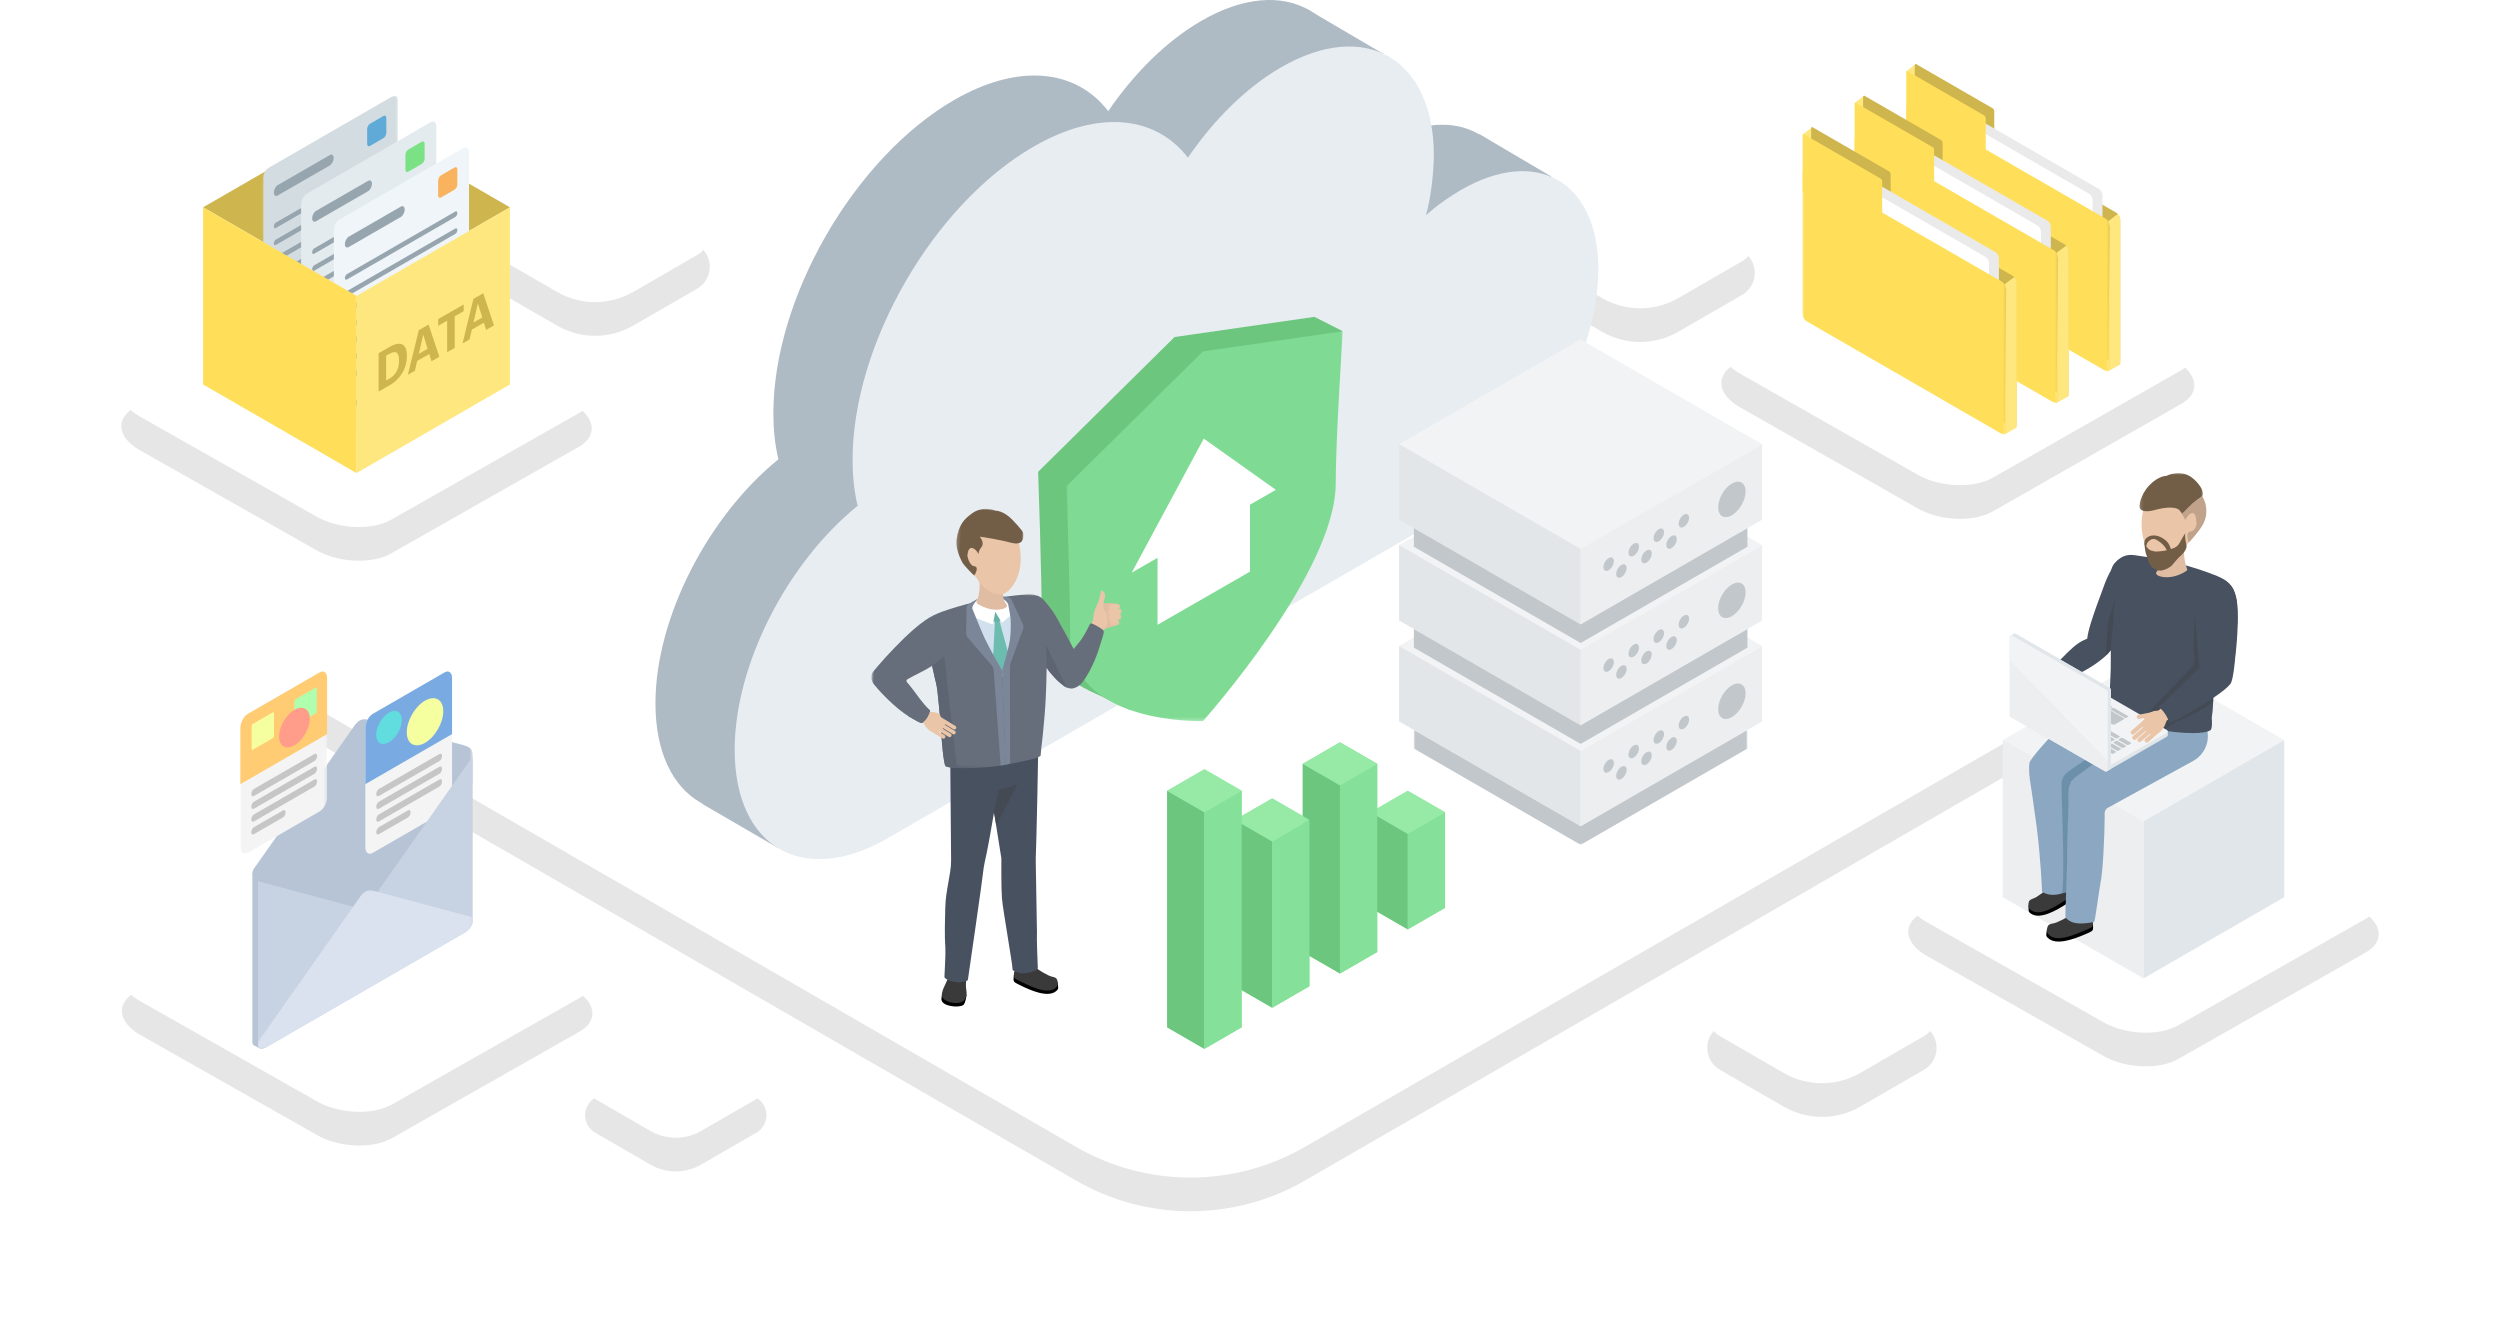 <svg xmlns="http://www.w3.org/2000/svg" xmlns:xlink="http://www.w3.org/1999/xlink" width="742" height="396" viewBox="0 0 742 396"><defs><polygon id="s" points="0 0 65.394 0 65.394 47.154 0 47.154"/><polygon id="u" points="0 0 25.739 0 25.739 54.086 0 54.086"/><polygon id="w" points="0 0 63.725 0 63.725 47.153 0 47.153"/><polygon id="y" points="0 0 82.003 0 82.003 115.729 0 115.729"/><polygon id="A" points="0 0 99.007 0 99.007 34.087 0 34.087"/><polygon id="C" points="0 0 18.867 0 18.867 12.208 0 12.208"/><polygon id="E" points="0 0 4.262 0 4.262 6.608 0 6.608"/><polygon id="G" points="0 0 68.311 0 68.311 52.656 0 52.656"/><polygon id="I" points="0 0 19.797 0 19.797 20.02 0 20.02"/><polygon id="K" points="0 0 40.121 0 40.121 87.009 0 87.009"/><polygon id="M" points="0 0 60.483 0 60.483 79.037 0 79.037"/><polygon id="O" points="0 0 60.482 0 60.482 79.037 0 79.037"/><polygon id="Q" points="0 0 60.483 0 60.483 79.037 0 79.037"/><polygon id="S" points="0 0 60.482 0 60.482 79.037 0 79.037"/><polygon id="U" points="0 0 60.483 0 60.483 79.037 0 79.037"/><polygon id="W" points="0 0 60.482 0 60.482 79.037 0 79.037"/><filter id="b" width="115.8%" height="130.2%" x="-7.9%" y="-12%" filterUnits="objectBoundingBox"><feOffset dy="10" in="SourceAlpha" result="shadowOffsetOuter1"/><feGaussianBlur in="shadowOffsetOuter1" result="shadowBlurOuter1" stdDeviation="18"/><feColorMatrix in="shadowBlurOuter1" values="0 0 0 0 0.216 0 0 0 0 0.561 0 0 0 0 0.749 0 0 0 0.3 0"/></filter><filter id="d" width="184.5%" height="248.9%" x="-42.3%" y="-61.8%" filterUnits="objectBoundingBox"><feOffset dy="10" in="SourceAlpha" result="shadowOffsetOuter1"/><feGaussianBlur in="shadowOffsetOuter1" result="shadowBlurOuter1" stdDeviation="18"/><feColorMatrix in="shadowBlurOuter1" values="0 0 0 0 0.216 0 0 0 0 0.561 0 0 0 0 0.749 0 0 0 0.3 0"/></filter><filter id="f" width="184.5%" height="248.9%" x="-42.3%" y="-61.8%" filterUnits="objectBoundingBox"><feOffset dy="10" in="SourceAlpha" result="shadowOffsetOuter1"/><feGaussianBlur in="shadowOffsetOuter1" result="shadowBlurOuter1" stdDeviation="18"/><feColorMatrix in="shadowBlurOuter1" values="0 0 0 0 0.216 0 0 0 0 0.561 0 0 0 0 0.749 0 0 0 0.3 0"/></filter><filter id="h" width="184.5%" height="248.9%" x="-42.3%" y="-61.8%" filterUnits="objectBoundingBox"><feOffset dy="10" in="SourceAlpha" result="shadowOffsetOuter1"/><feGaussianBlur in="shadowOffsetOuter1" result="shadowBlurOuter1" stdDeviation="18"/><feColorMatrix in="shadowBlurOuter1" values="0 0 0 0 0.216 0 0 0 0 0.561 0 0 0 0 0.749 0 0 0 0.3 0"/></filter><filter id="j" width="223.8%" height="331.2%" x="-61.9%" y="-94.8%" filterUnits="objectBoundingBox"><feOffset dy="10" in="SourceAlpha" result="shadowOffsetOuter1"/><feGaussianBlur in="shadowOffsetOuter1" result="shadowBlurOuter1" stdDeviation="18"/><feColorMatrix in="shadowBlurOuter1" values="0 0 0 0 0.216 0 0 0 0 0.561 0 0 0 0 0.749 0 0 0 0.3 0"/></filter><filter id="l" width="261.1%" height="398.3%" x="-80.5%" y="-122.8%" filterUnits="objectBoundingBox"><feOffset dy="10" in="SourceAlpha" result="shadowOffsetOuter1"/><feGaussianBlur in="shadowOffsetOuter1" result="shadowBlurOuter1" stdDeviation="18"/><feColorMatrix in="shadowBlurOuter1" values="0 0 0 0 0.216 0 0 0 0 0.561 0 0 0 0 0.749 0 0 0 0.3 0"/></filter><filter id="n" width="223.8%" height="331.2%" x="-61.9%" y="-94.8%" filterUnits="objectBoundingBox"><feOffset dy="10" in="SourceAlpha" result="shadowOffsetOuter1"/><feGaussianBlur in="shadowOffsetOuter1" result="shadowBlurOuter1" stdDeviation="18"/><feColorMatrix in="shadowBlurOuter1" values="0 0 0 0 0.216 0 0 0 0 0.561 0 0 0 0 0.749 0 0 0 0.3 0"/></filter><filter id="p" width="223.8%" height="331.2%" x="-61.9%" y="-94.8%" filterUnits="objectBoundingBox"><feOffset dy="10" in="SourceAlpha" result="shadowOffsetOuter1"/><feGaussianBlur in="shadowOffsetOuter1" result="shadowBlurOuter1" stdDeviation="18"/><feColorMatrix in="shadowBlurOuter1" values="0 0 0 0 0.216 0 0 0 0 0.561 0 0 0 0 0.749 0 0 0 0.3 0"/></filter><filter id="r" width="184.1%" height="247.5%" x="-42%" y="-61.2%" filterUnits="objectBoundingBox"><feOffset dy="10" in="SourceAlpha" result="shadowOffsetOuter1"/><feGaussianBlur in="shadowOffsetOuter1" result="shadowBlurOuter1" stdDeviation="18"/><feColorMatrix in="shadowBlurOuter1" values="0 0 0 0 0.216 0 0 0 0 0.561 0 0 0 0 0.749 0 0 0 0.3 0"/></filter><path id="a" d="M283.393,340.405 L61.626,212.368 C54.411,208.203 51.94,198.977 56.105,191.763 C57.429,189.47 59.333,187.566 61.626,186.242 L283.388,58.208 C304.39,46.083 330.264,46.083 351.266,58.209 L573.032,186.246 C580.247,190.411 582.719,199.637 578.553,206.851 C577.23,209.144 575.325,211.048 573.032,212.372 L351.27,340.406 C330.269,352.531 304.394,352.531 283.393,340.405 Z"/><path id="c" d="M58.648,327.19 L58.197,326.943 L5.579,297.133 C-0.83,293.48 -1.626,288.012 3.7,284.776 L3.991,284.605 L59.785,252.915 C65.321,249.777 74.977,250.089 81.422,253.555 L81.866,253.802 L134.419,283.654 C140.828,287.307 141.604,292.775 136.358,295.971 L136.072,296.14 L80.278,327.83 C74.873,330.894 65.641,330.67 59.12,327.432 L58.648,327.19 Z"/><path id="e" d="M58.466,153.613 L58.015,153.366 L5.397,123.556 C-1.012,119.903 -1.808,114.435 3.518,111.199 L3.809,111.028 L59.603,79.338 C65.139,76.2 74.795,76.512 81.24,79.978 L81.684,80.225 L134.238,110.077 C140.647,113.73 141.422,119.198 136.177,122.394 L135.89,122.563 L80.096,154.253 C74.692,157.317 65.459,157.093 58.938,153.855 L58.466,153.613 Z"/><path id="g" d="M588.83,303.69 L588.378,303.443 L535.761,273.633 C529.351,269.98 528.555,264.512 533.881,261.276 L534.173,261.105 L589.966,229.415 C595.503,226.277 605.158,226.589 611.603,230.055 L612.048,230.302 L664.601,260.154 C671.01,263.807 671.785,269.275 666.54,272.471 L666.253,272.64 L610.46,304.33 C605.055,307.394 595.822,307.17 589.302,303.932 L588.83,303.69 Z"/><path id="i" d="M493.438,318.468 L474.495,307.531 C470.887,305.449 469.651,300.836 471.734,297.229 C472.396,296.082 473.348,295.13 474.495,294.468 L493.438,283.531 C500.438,279.49 509.063,279.49 516.064,283.532 L535.007,294.469 C538.615,296.551 539.85,301.164 537.768,304.771 C537.106,305.918 536.154,306.87 535.007,307.532 L516.064,318.469 C509.064,322.51 500.439,322.51 493.438,318.468 Z"/><path id="k" d="M157.07,335.67 L140.66,326.196 C137.791,324.539 136.807,320.87 138.464,318 C138.991,317.088 139.748,316.33 140.66,315.804 L157.069,306.33 C161.71,303.651 167.428,303.651 172.069,306.33 L188.478,315.804 C191.348,317.461 192.331,321.131 190.674,324 C190.148,324.913 189.39,325.67 188.478,326.197 L172.07,335.67 C167.429,338.349 161.711,338.349 157.07,335.67 Z"/><path id="m" d="M439.48,88.468 L420.536,77.531 C416.929,75.449 415.693,70.836 417.776,67.229 C418.438,66.082 419.39,65.13 420.536,64.468 L439.479,53.531 C446.48,49.49 455.105,49.49 462.105,53.532 L481.049,64.469 C484.656,66.551 485.892,71.164 483.809,74.771 C483.147,75.918 482.195,76.87 481.049,77.532 L462.106,88.469 C455.105,92.51 446.48,92.51 439.48,88.468 Z"/><path id="o" d="M129.324,86.637 L110.38,75.7 C106.773,73.617 105.537,69.004 107.62,65.397 C108.282,64.251 109.234,63.298 110.38,62.636 L129.323,51.7 C136.324,47.658 144.949,47.658 151.949,51.7 L170.893,62.637 C174.5,64.72 175.736,69.332 173.654,72.94 C172.992,74.086 172.04,75.038 170.893,75.7 L151.95,86.637 C144.95,90.679 136.325,90.679 129.324,86.637 Z"/><path id="q" d="M533.669,141.164 L533.215,140.914 L480.319,110.824 C473.876,107.137 473.076,101.617 478.43,98.351 L478.723,98.178 L534.811,66.19 C540.377,63.022 550.084,63.337 556.563,66.836 L557.01,67.086 L609.841,97.218 C616.284,100.906 617.063,106.425 611.79,109.651 L611.502,109.822 L555.413,141.81 C549.98,144.902 540.699,144.676 534.143,141.408 L533.669,141.164 Z"/></defs><g fill="none" fill-rule="evenodd" transform="translate(36)"><g opacity=".1"><use xlink:href="#a" fill="#000" filter="url(#b)"/><use xlink:href="#a" fill="#FFF"/></g><g opacity=".1"><use xlink:href="#c" fill="#000" filter="url(#d)"/><use xlink:href="#c" fill="#FFF"/></g><g opacity=".1"><use xlink:href="#e" fill="#000" filter="url(#f)"/><use xlink:href="#e" fill="#FFF"/></g><g opacity=".1"><use xlink:href="#g" fill="#000" filter="url(#h)"/><use xlink:href="#g" fill="#FFF"/></g><g opacity=".1"><use xlink:href="#i" fill="#000" filter="url(#j)"/><use xlink:href="#i" fill="#FFF"/></g><g opacity=".1"><use xlink:href="#k" fill="#000" filter="url(#l)"/><use xlink:href="#k" fill="#FFF"/></g><g opacity=".1"><use xlink:href="#m" fill="#000" filter="url(#n)"/><use xlink:href="#m" fill="#FFF"/></g><g opacity=".1"><use xlink:href="#o" fill="#000" filter="url(#p)"/><use xlink:href="#o" fill="#FFF"/></g><g opacity=".1"><use xlink:href="#q" fill="#000" filter="url(#r)"/><use xlink:href="#q" fill="#FFF"/></g><g transform="translate(35.34 199.307)"><g transform="translate(3.562 14.042)"><mask id="t" fill="#fff"><use xlink:href="#s"/></mask><path fill="#B6C4D6" d="M64.347,8.512 C63.935,8.245 63.485,8.046 63.011,7.918 L33.644,0.041 C32.742,-0.201 31.265,0.651 30.363,1.935 L0.562,44.339 C0.196,44.861 0,45.483 0,46.119 C0,47.199 1.043,47.479 2.32,46.742 L55.905,16.261 L59.718,14.924 L65.394,19.389 L65.394,10.436 C65.394,9.658 65,8.934 64.347,8.512 Z" mask="url(#t)"/></g><path fill="#B6C4D6" d="M67.288,23.262 C67.288,23.194 67.283,23.13 67.276,23.069 C67.243,22.824 67.15,22.631 67.006,22.491 C66.97,22.456 66.931,22.425 66.89,22.397 C66.472,22.116 65.765,22.179 64.968,22.64 L5.881,56.753 C5.643,56.891 5.411,57.055 5.193,57.239 C5.12,57.3 5.049,57.364 4.978,57.43 C4.873,57.529 4.775,57.632 4.678,57.737 C4.584,57.84 4.493,57.945 4.409,58.053 C4.316,58.17 4.232,58.29 4.153,58.411 C3.972,58.687 3.826,58.969 3.724,59.245 C3.648,59.452 3.596,59.654 3.574,59.848 C3.566,59.917 3.561,59.987 3.561,60.054 L3.561,109.037 L3.561,110.016 C3.561,111.095 4.606,111.375 5.881,110.639 L64.968,76.525 C66.243,75.789 67.288,74.303 67.288,73.224 L67.288,72.006 L67.288,24.241 L67.288,23.262 Z"/><polygon fill="#B6C4D6" points="4.01 110.912 5.697 111.877 5.533 110.461"/><g transform="translate(0 .004)"><mask id="v" fill="#fff"><use xlink:href="#u"/></mask><path fill="#F4F4F4" d="M23.522,41.519 L2.216,53.82 C0.992,54.527 -0,53.777 -0,52.145 L-0,16.801 C-0,15.169 0.992,13.273 2.216,12.567 L23.522,0.266 C24.746,-0.441 25.739,0.309 25.739,1.941 L25.739,37.285 C25.739,38.917 24.746,40.813 23.522,41.519" mask="url(#v)"/></g><path fill="#FFCC73" d="M25.738,18.574 L0,33.434 L0,16.805 C0,15.173 0.992,13.278 2.216,12.571 L23.522,0.27 C24.746,-0.437 25.738,0.314 25.738,1.945 L25.738,18.574 Z"/><path fill="#C6C6C6" d="M21.989 26.571 4.024 36.944C3.593 37.192 3.242 36.926 3.242 36.352L3.242 36.352C3.242 35.779 3.593 35.107 4.024 34.858L21.989 24.486C22.419 24.237 22.771 24.504 22.771 25.077 22.771 25.65 22.419 26.323 21.989 26.571M21.989 30.351 4.024 40.724C3.593 40.972 3.242 40.706 3.242 40.132L3.242 40.132C3.242 39.559 3.593 38.887 4.024 38.638L21.989 28.266C22.419 28.017 22.771 28.284 22.771 28.857 22.771 29.43 22.419 30.103 21.989 30.351M21.989 34.132 4.024 44.504C3.593 44.752 3.242 44.486 3.242 43.912 3.242 43.339 3.593 42.667 4.024 42.418L21.989 32.046C22.419 31.797 22.771 32.064 22.771 32.637 22.771 33.21 22.419 33.883 21.989 34.132M12.655 43.301 4.023 48.284C3.594 48.532 3.241 48.266 3.241 47.692 3.241 47.119 3.594 46.447 4.023 46.198L12.655 41.215C13.085 40.966 13.437 41.233 13.437 41.806 13.437 42.379 13.085 43.052 12.655 43.301"/><path fill="#F6FF9F" d="M9.654,19.76 L3.665,23.218 C3.491,23.318 3.349,23.211 3.349,22.978 L3.349,16.176 C3.349,15.944 3.491,15.672 3.665,15.57 L9.654,12.113 C9.829,12.012 9.971,12.12 9.971,12.352 L9.971,19.155 C9.971,19.387 9.829,19.659 9.654,19.76"/><path fill="#B0FFAE" d="M22.348,12.431 L16.358,15.889 C16.184,15.99 16.042,15.882 16.042,15.65 L16.042,8.848 C16.042,8.615 16.184,8.343 16.358,8.242 L22.348,4.784 C22.522,4.684 22.664,4.791 22.664,5.024 L22.664,11.827 C22.664,12.059 22.522,12.331 22.348,12.431"/><path fill="#FF9D8A" d="M20.595,14.016 C20.595,16.92 18.556,20.45 16.041,21.902 C13.527,23.354 11.488,22.178 11.488,19.274 C11.488,16.37 13.527,12.839 16.041,11.387 C18.556,9.935 20.595,11.112 20.595,14.016"/><path fill="#F4F4F4" d="M60.615,41.519 L39.31,53.82 C38.086,54.527 37.093,53.777 37.093,52.145 L37.093,16.801 C37.093,15.169 38.086,13.273 39.31,12.567 L60.615,0.266 C61.839,-0.441 62.832,0.309 62.832,1.941 L62.832,37.285 C62.832,38.917 61.839,40.813 60.615,41.519"/><path fill="#79ABE2" d="M62.832,18.57 L37.094,33.43 L37.094,16.801 C37.094,15.169 38.085,13.274 39.309,12.567 L60.615,0.266 C61.839,-0.441 62.832,0.31 62.832,1.941 L62.832,18.57 Z"/><path fill="#C6C6C6" d="M59.082 26.567 41.117 36.939C40.687 37.188 40.335 36.922 40.335 36.348 40.335 35.775 40.687 35.102 41.117 34.854L59.082 24.482C59.513 24.233 59.864 24.5 59.864 25.073 59.864 25.646 59.513 26.319 59.082 26.567M59.082 30.347 41.117 40.72C40.687 40.968 40.335 40.702 40.335 40.128 40.335 39.555 40.687 38.883 41.117 38.634L59.082 28.262C59.513 28.013 59.864 28.28 59.864 28.853L59.864 28.853C59.864 29.426 59.513 30.099 59.082 30.347M59.082 34.128 41.117 44.5C40.687 44.748 40.335 44.482 40.335 43.908 40.335 43.335 40.687 42.663 41.117 42.414L59.082 32.042C59.513 31.793 59.864 32.06 59.864 32.633 59.864 33.206 59.513 33.879 59.082 34.128M49.748 43.297 41.117 48.28C40.687 48.528 40.335 48.262 40.335 47.688L40.335 47.688C40.335 47.115 40.687 46.443 41.117 46.194L49.748 41.211C50.179 40.962 50.53 41.229 50.53 41.802L50.53 41.802C50.53 42.375 50.179 43.048 49.748 43.297"/><path fill="#61DDE0" d="M47.917,14.396 C47.917,16.819 46.216,19.767 44.117,20.978 C42.017,22.19 40.316,21.208 40.316,18.784 C40.316,16.36 42.017,13.413 44.117,12.202 C46.216,10.99 47.917,11.972 47.917,14.396"/><path fill="#F6FF9F" d="M60.224,11.785 C60.224,15.24 57.798,19.442 54.805,21.17 C51.812,22.897 49.387,21.497 49.387,18.042 C49.387,14.587 51.812,10.385 54.805,8.657 C57.798,6.929 60.224,8.33 60.224,11.785"/><path fill="#C7D2E2" d="M35.312,70.29 L5.231,62.222 L5.231,110.966 C5.231,112.046 6.274,112.325 7.551,111.589 L66.636,77.475 C67.913,76.739 68.956,75.253 68.956,74.174 L68.956,25.191 L38.593,68.396 C37.691,69.68 36.214,70.533 35.312,70.29"/><g transform="translate(5.23 64.847)"><mask id="x" fill="#fff"><use xlink:href="#w"/></mask><path fill="#DAE2EF" d="M2.32,46.741 L61.405,12.628 C62.682,11.891 63.726,10.406 63.726,9.327 L63.726,8.11 L33.644,0.041 C32.742,-0.201 31.265,0.651 30.363,1.935 L-8.02953298e-16,45.14 L-8.02953298e-16,46.119 C-8.02953298e-16,47.198 1.044,47.478 2.32,46.741" mask="url(#x)"/></g></g><g fill-rule="nonzero" transform="translate(158.539)"><path fill="#AEBAC4" d="M215.449,42.558 C211.758,44.745 208.203,47.205 205.059,50.075 C206.563,44.335 207.246,38.321 207.383,32.444 C207.383,3.47 187.014,-8.284 161.997,6.203 C151.607,12.217 142.038,21.784 134.382,32.991 C124.949,20.691 107.998,18.504 88.586,29.711 C58.92,46.932 34.997,88.48 34.997,122.648 C34.997,127.295 35.407,131.805 36.501,136.315 C15.721,153.126 0,183.331 0,208.752 C0,237.726 20.369,249.48 45.386,234.993 L215.312,136.862 L215.312,136.862 C215.312,136.862 215.449,136.862 215.449,136.862 C238.005,123.878 256.187,92.17 256.187,66.202 C256.187,40.235 238.005,29.574 215.449,42.558 Z"/><polygon fill="#AEBAC4" points="265.893 52.399 244.567 39.825 238.962 49.802 253.863 65.792"/><polygon fill="#AEBAC4" points="216.132 16.044 193.302 2.65 196.31 21.511"/><polygon fill="#AEBAC4" points="36.364 251.667 13.807 238.546 30.622 237.453"/><path fill="#E8EDF2" d="M239.099,56.362 C235.408,58.549 231.853,61.009 228.709,63.879 C230.213,58.139 230.897,52.125 231.033,46.248 C231.033,17.274 210.664,5.52 185.647,20.007 C175.257,26.021 165.688,35.588 158.032,46.795 C148.599,34.494 131.648,32.308 112.236,43.515 C82.57,60.599 58.51,102.147 58.51,136.452 C58.51,141.099 58.92,145.609 60.014,150.119 C39.235,166.93 23.513,197.135 23.513,222.556 C23.513,251.53 43.883,263.284 68.9,248.797 L225.975,158.046 L238.962,150.529 L238.962,150.529 C238.962,150.529 239.099,150.529 239.099,150.529 C261.655,137.545 279.837,105.837 279.837,79.87 C279.837,53.902 261.655,43.378 239.099,56.362 Z"/></g><g transform="translate(272.116 94.039)"><path fill="#6DC67E" d="M79.9,45.235 C79.9,71.65 40.492,115.72 40.492,115.72 C40.492,115.72 1.086,116.966 1.086,90.551 C1.086,76.513 0,45.991 0,45.991 L40.492,5.991 L82.003,0 C82.003,0 79.9,31.804 79.9,45.235"/><polygon fill="#6DC67E" points="90.426 4.27 82.002 0 76.935 10.822"/><polygon fill="#6DC67E" points="27.218 116.658 14.606 110.653 26.45 107.218"/><g transform="translate(8.423 4.27)"><mask id="z" fill="#fff"><use xlink:href="#y"/></mask><path fill="#7FDB93" d="M79.9,45.235 C79.9,71.648 40.494,115.72 40.494,115.72 C40.494,115.72 1.086,116.966 1.086,90.551 C1.086,76.512 0,45.991 0,45.991 L40.494,5.991 L82.003,0 C82.003,0 79.9,31.804 79.9,45.235" mask="url(#z)"/></g><polygon fill="#FFF" points="70.551 51.339 49.162 36.139 27.772 75.936 35.441 71.526 35.441 91.396 62.881 75.618 62.881 55.748"/></g><g transform="translate(379.234 100.745)"><polygon fill="#F2F3F4" points="0 91.002 53.879 122.102 107.76 91.001 53.881 59.902"/><polygon fill="#EDEEEF" points="53.88 122.103 53.88 144.494 107.76 113.393 107.76 91.002"/><polygon fill="#E3E6E8" points=".025 113.374 53.905 144.475 53.905 122.083 .025 90.983"/><polygon fill="#F2F3F4" points="0 61.052 53.879 92.151 107.76 61.05 53.881 29.951"/><polygon fill="#EDEEEF" points="53.88 92.152 53.88 114.542 107.76 83.442 107.76 61.051"/><polygon fill="#E3E6E8" points=".025 83.423 53.905 114.524 53.905 92.132 .025 61.032"/><polygon fill="#F2F3F4" points="53.881 0 0 31.1 53.879 62.199 107.759 31.099"/><polygon fill="#EDEEEF" points="53.88 62.2 53.88 84.592 107.76 53.491 107.76 31.099"/><polygon fill="#E3E6E8" points=".025 53.472 53.905 84.572 53.905 62.181 .025 31.08"/><g transform="translate(4.401 42.215)"><path fill="#C2C7CC" d="M78.584 72.4C78.584 73.392 79.28 73.794 80.14 73.298 80.999 72.802 81.695 71.595 81.695 70.604 81.695 69.612 80.999 69.21 80.14 69.705 79.28 70.201 78.584 71.407 78.584 72.4M74.931 78.725C74.931 79.718 75.627 80.119 76.487 79.623 77.346 79.127 78.042 77.92 78.042 76.929 78.042 75.937 77.346 75.535 76.487 76.031 75.627 76.527 74.931 77.733 74.931 78.725M71.142 76.695C71.142 77.687 71.839 78.089 72.698 77.593 73.558 77.097 74.254 75.89 74.254 74.899 74.254 73.907 73.558 73.505 72.698 74.001 71.839 74.496 71.142 75.702 71.142 76.695M67.489 83.02C67.489 84.013 68.186 84.414 69.045 83.918 69.905 83.423 70.601 82.216 70.601 81.224 70.601 80.232 69.905 79.83 69.045 80.326 68.186 80.823 67.489 82.029 67.489 83.02M63.701 80.99C63.701 81.982 64.397 82.384 65.257 81.888 66.116 81.392 66.813 80.186 66.813 79.194 66.813 78.202 66.116 77.8 65.257 78.296 64.397 78.792 63.701 79.998 63.701 80.99M60.048 87.315C60.048 88.308 60.744 88.709 61.604 88.214 62.463 87.718 63.16 86.512 63.16 85.519 63.16 84.527 62.463 84.125 61.604 84.621 60.744 85.118 60.048 86.324 60.048 87.315M56.26 85.285C56.26 86.277 56.956 86.679 57.816 86.183 58.675 85.688 59.371 84.481 59.371 83.489 59.371 82.497 58.675 82.095 57.816 82.591 56.956 83.087 56.26 84.293 56.26 85.285M90.311 67.515C90.311 70.113 92.135 71.166 94.386 69.867 96.635 68.568 98.459 65.408 98.459 62.81 98.459 60.213 96.635 59.16 94.386 60.459 92.135 61.758 90.311 64.917 90.311 67.515"/><g transform="translate(0 73.698)"><mask id="B" fill="#fff"><use xlink:href="#A"/></mask><polygon fill="#C2C7CC" points="49.504 28.574 99.007 0 99.007 5.514 49.504 34.088 0 5.514 0 0" mask="url(#B)"/></g><path fill="#C2C7CC" d="M78.584 42.448C78.584 43.44 79.28 43.842 80.14 43.346 80.999 42.851 81.695 41.644 81.695 40.652 81.695 39.66 80.999 39.258 80.14 39.754 79.28 40.251 78.584 41.456 78.584 42.448M74.931 48.774C74.931 49.766 75.627 50.168 76.487 49.672 77.346 49.176 78.042 47.969 78.042 46.978 78.042 45.986 77.346 45.584 76.487 46.079 75.627 46.575 74.931 47.781 74.931 48.774M71.142 46.743C71.142 47.736 71.839 48.137 72.698 47.642 73.558 47.146 74.254 45.939 74.254 44.947 74.254 43.955 73.558 43.553 72.698 44.049 71.839 44.546 71.142 45.752 71.142 46.743M67.489 53.069C67.489 54.061 68.186 54.463 69.045 53.967 69.905 53.471 70.601 52.264 70.601 51.273 70.601 50.281 69.905 49.879 69.045 50.375 68.186 50.87 67.489 52.076 67.489 53.069M63.701 51.038C63.701 52.031 64.397 52.432 65.257 51.937 66.116 51.441 66.813 50.234 66.813 49.242 66.813 48.251 66.116 47.848 65.257 48.344 64.397 48.841 63.701 50.047 63.701 51.038M60.048 57.364C60.048 58.356 60.744 58.758 61.604 58.262 62.463 57.767 63.16 56.56 63.16 55.568 63.16 54.576 62.463 54.174 61.604 54.67 60.744 55.166 60.048 56.372 60.048 57.364M56.26 55.334C56.26 56.326 56.956 56.728 57.816 56.232 58.675 55.736 59.371 54.53 59.371 53.537 59.371 52.546 58.675 52.143 57.816 52.639 56.956 53.136 56.26 54.342 56.26 55.334M90.311 37.563C90.311 40.161 92.135 41.214 94.386 39.915 96.635 38.616 98.459 35.457 98.459 32.859 98.459 30.261 96.635 29.209 94.386 30.508 92.135 31.806 90.311 34.965 90.311 37.563"/><polygon fill="#C2C7CC" points="49.504 72.321 99.007 43.747 99.007 49.26 49.504 77.834 0 49.26 0 43.747"/><path fill="#C2C7CC" d="M78.584 12.497C78.584 13.489 79.28 13.891 80.14 13.395 80.999 12.899 81.695 11.693 81.695 10.7 81.695 9.709 80.999 9.306 80.14 9.802 79.28 10.299 78.584 11.505 78.584 12.497M74.931 18.822C74.931 19.814 75.627 20.216 76.487 19.72 77.346 19.225 78.042 18.018 78.042 17.026 78.042 16.034 77.346 15.632 76.487 16.128 75.627 16.625 74.931 17.831 74.931 18.822M71.142 16.792C71.142 17.784 71.839 18.186 72.698 17.69 73.558 17.194 74.254 15.988 74.254 14.996 74.254 14.004 73.558 13.603 72.698 14.097 71.839 14.594 71.142 15.8 71.142 16.792M67.489 23.117C67.489 24.11 68.186 24.511 69.045 24.016 69.905 23.52 70.601 22.313 70.601 21.321 70.601 20.329 69.905 19.927 69.045 20.423 68.186 20.92 67.489 22.126 67.489 23.117M63.701 21.087C63.701 22.079 64.397 22.481 65.257 21.985 66.116 21.49 66.813 20.283 66.813 19.291 66.813 18.299 66.116 17.897 65.257 18.393 64.397 18.889 63.701 20.095 63.701 21.087M60.048 27.413C60.048 28.405 60.744 28.807 61.604 28.311 62.463 27.815 63.16 26.608 63.16 25.616 63.16 24.625 62.463 24.222 61.604 24.718 60.744 25.215 60.048 26.421 60.048 27.413M56.26 25.382C56.26 26.374 56.956 26.776 57.816 26.281 58.675 25.785 59.371 24.578 59.371 23.586 59.371 22.595 58.675 22.192 57.816 22.688 56.956 23.184 56.26 24.39 56.26 25.382M90.311 7.612C90.311 10.21 92.135 11.263 94.386 9.963 96.635 8.665 98.459 5.506 98.459 2.908 98.459.311 96.635-.742 94.386.556 92.135 1.856 90.311 5.014 90.311 7.612"/><polygon fill="#C2C7CC" points="49.504 42.369 99.007 13.795 99.007 19.309 49.504 47.882 0 19.309 0 13.795"/></g></g><g transform="matrix(-1 0 0 1 641.966 140.405)"><polygon fill="#F2F3F4" points=".02 79.248 41.795 103.367 83.57 79.249 41.794 55.13"/><polygon fill="#EDEEEF" points="41.776 103.352 41.776 150 83.55 125.881 83.55 79.233"/><polygon fill="#E1E6EA" points="0 125.881 41.775 150 41.775 103.352 0 79.234"/><g transform="translate(13.774)"><path fill="#EAC5A7" d="M54.821,84.15 C57.037,82.839 59.898,83.573 61.208,85.789 C62.519,88.006 61.785,90.865 59.569,92.177 C57.352,93.488 54.493,92.753 53.181,90.537 C51.87,88.321 52.605,85.46 54.821,84.15"/><path fill="#EAC5A7" d="M32.954 62.772C29.266 60.704 24.599 62.019 22.533 65.707 20.465 69.396 21.779 74.062 25.468 76.128 26.172 76.524 54.327 91.87 54.327 91.87 56.505 93.273 59.255 93.075 60.766 91.298 62.434 89.337 61.961 86.195 59.71 84.28L59.166 83.824C53.887 78.815 34.292 63.522 32.954 62.772M55.009 120.861C54.639 122.202 53.372 123.024 52.177 122.696 50.983 122.368 50.314 121.013 50.683 119.671 51.051 118.329 52.319 117.508 53.514 117.836 54.709 118.164 55.378 119.519 55.009 120.861"/><path fill="#EAC5A7" d="M54.992,120.858 C54.623,122.2 53.356,123.022 52.161,122.693 C51.062,122.391 50.407,121.22 50.597,119.989 C50.597,119.989 50.501,117.343 50.496,117.342 C50.432,111.789 49.937,105.573 50.27,100.156 C50.536,95.813 51.679,92.356 52.341,88.231 L52.514,87.564 C53.298,84.713 55.989,82.969 58.527,83.666 C61.064,84.363 62.485,87.24 61.701,90.089 L61.67,90.285 C61.617,90.536 57.4,110.136 56.188,115.181 C56.188,115.181 56.188,115.182 56.188,115.182 C55.881,116.538 55.298,119.525 55.001,120.826 L54.992,120.858 Z"/><path fill="#EAC5A7" d="M55.427,118.901 C55.492,117.737 53.843,118.702 52.68,118.636 C51.516,118.57 51.055,117.242 50.569,118.546 L50.44,120.023 C50.416,120.302 50.371,120.578 50.301,120.848 C50.132,121.493 49.817,122.955 49.968,124.424 L50.51,124.591 C50.555,125.438 51.007,126.32 51.863,126.967 C53.755,128.398 57.689,131.272 59.991,129.625 C61.554,128.507 58.338,125.16 56.867,124.158 C56.644,124.006 56.428,123.833 56.215,123.654 L56.215,123.288 C55.701,122.875 55.394,122.541 55.189,122.096 C55.002,121.688 55.055,121.282 55.087,120.749 C55.102,120.487 55.139,120.226 55.195,119.969 L55.427,118.901 Z"/><path fill="#000" d="M51.049,127.994 C53.546,129.585 58.732,132.775 61.518,130.682 C61.982,130.333 62.104,130.226 62.106,129.386 C62.107,129.139 62.167,128.748 62.105,128.48 C61.691,126.709 56.802,128.782 55.526,128.052 C53.592,126.945 52.673,125.993 50.686,124.87 C49.782,124.359 49.56,122.636 49.319,123.402 C49.274,123.545 48.931,124.454 48.91,124.603 C48.836,125.137 48.578,125.699 48.772,126.25 C48.91,126.643 50.258,127.489 51.049,127.994"/><path fill="#3A3A3A" d="M56.826,123.661 C56.588,123.448 55.439,122.264 55.289,122.285 C55.727,122.953 56.17,123.544 56.005,124.207 C55.724,125.338 50.366,124.708 50.084,122.749 C50.068,122.635 50.043,121.943 50.109,121.667 C49.444,122.476 48.953,123.958 48.91,124.603 C48.852,125.486 50.332,126.207 51.279,126.825 C53.649,128.373 58.707,131.785 61.437,129.706 C61.978,129.294 62.381,128.566 62.033,127.28 C61.805,126.433 60.618,126.357 59.819,125.858 C58.682,125.145 57.419,124.192 56.826,123.661"/><path fill="#E0BCA2" d="M34.458,73.053 C34.02,76.979 19.866,85.446 15.94,85.008 C12.015,84.57 9.368,80.728 9.368,76.778 C9.368,75.407 9.051,70.881 11.274,69.105 C14.594,66.452 21.624,66.95 24.993,65.763 C26.299,65.304 30.039,63.948 30.779,64.03 C34.705,64.467 34.895,69.127 34.458,73.053"/><path fill="#EAC5A7" d="M43.738,53.156 C42.707,54.592 40.707,54.92 39.272,53.89 C37.835,52.858 37.507,50.859 38.538,49.422 C39.57,47.987 41.569,47.658 43.005,48.69 C44.442,49.72 44.77,51.721 43.738,53.156"/><path fill="#EAC5A7" d="M36.537,27.523 C36.532,27.513 36.525,27.504 36.519,27.494 C35.387,25.461 32.972,24.398 30.641,25.07 C28.219,25.768 26.717,28.102 26.979,30.525 C26.98,30.57 26.974,30.615 26.977,30.66 L26.994,30.847 C26.938,34.409 33.769,46.193 35.521,49.31 C36.067,50.304 37.997,52.478 38.519,53.107 L44.348,51.267 C44.704,48.942 44.543,46.989 39.102,32.557 C38.217,30.209 37.043,28.379 36.537,27.523"/><path fill="#EAC5A7" d="M55.121,62.205 L55.115,62.203 C53.578,61.659 50.079,60.311 49.918,60.26 C44.343,58.478 39.798,54.511 38.926,53.595 L42.548,48.43 C42.548,48.43 44.527,49.376 45.582,49.838 C49.538,51.571 53.06,57.087 56.41,58.804 L55.121,62.205 Z"/><path fill="#EAC5A7" d="M54.715 62.012C53.87 61.47 53.623 60.344 54.166 59.499 54.708 58.653 55.834 58.407 56.679 58.949 57.525 59.491 57.771 60.616 57.228 61.462 56.686 62.308 55.561 62.554 54.715 62.012M44.338 51.386C44.284 53.153 42.808 54.542 41.041 54.488 39.274 54.435 37.885 52.959 37.939 51.192 37.993 49.425 39.469 48.036 41.235 48.09 43.002 48.143 44.391 49.619 44.338 51.386"/><path fill="#EAC5A7" d="M54.722,62.004 C53.876,61.462 53.63,60.337 54.172,59.492 C54.715,58.646 55.84,58.4 56.685,58.942 C57.531,59.484 57.777,60.609 57.235,61.455 C56.692,62.301 55.567,62.547 54.722,62.004"/><path fill="#EAC5A7" d="M57.153,65.388 C56.229,64.643 55.846,63.823 55.387,62.677 C55.115,62.001 54.573,62.068 54.429,61.728 C54.3,61.425 55.653,58.579 56.325,58.769 C57.14,58.997 56.979,59.503 57.933,59.477 C58.904,59.45 60.017,59.899 60.965,60.665 C61.245,60.89 62.027,61.368 61.691,61.417 C61.525,61.441 61.345,61.661 61.521,61.87 C61.624,61.992 61.883,62.162 61.998,62.266 C62.685,62.887 62.048,64.156 61.421,64.932 C60.369,66.237 58.458,66.441 57.153,65.388"/><path fill="#EAC5A7" d="M60.557 61.863 60.557 61.863C60.764 61.606 61.144 61.566 61.401 61.773L65.247 64.877C65.504 65.084 65.544 65.464 65.337 65.721L65.337 65.721C65.13 65.977 64.751 66.018 64.494 65.81L60.648 62.707C60.391 62.499 60.35 62.12 60.557 61.863M60.176 63.389 60.176 63.389C60.383 63.132 60.763 63.092 61.02 63.299L64.866 66.403C65.123 66.61 65.163 66.99 64.956 67.247 64.749 67.503 64.37 67.544 64.113 67.336L60.266 64.233C60.009 64.025 59.969 63.646 60.176 63.389M58.765 64.084 58.765 64.084C58.972 63.827 59.351 63.787 59.608 63.994L63.455 67.098C63.712 67.305 63.752 67.685 63.545 67.942 63.338 68.198 62.958 68.239 62.701 68.031L58.855 64.928C58.598 64.72 58.558 64.341 58.765 64.084M56.758 64.299 56.758 64.299C56.965 64.042 57.345 64.001 57.602 64.208L61.448 67.313C61.705 67.519 61.745 67.899 61.538 68.156 61.331 68.412 60.952 68.453 60.695 68.246L56.848 65.142C56.592 64.935 56.551 64.555 56.758 64.299M57.517 60.16 57.517 60.16C57.568 59.834 57.876 59.61 58.202 59.661L63.085 60.426C63.412 60.477 63.636 60.785 63.585 61.111 63.534 61.437 63.226 61.662 62.9 61.611L58.017 60.846C57.69 60.795 57.466 60.487 57.517 60.16M42.644 92.779C44.86 91.468 47.72 92.202 49.031 94.418 50.342 96.635 49.608 99.494 47.391 100.806 45.175 102.117 42.315 101.382 41.004 99.166 39.693 96.95 40.427 94.089 42.644 92.779"/><path fill="#EAC5A7" d="M20.777 71.401C17.088 69.333 12.422 70.648 10.355 74.336 8.288 78.025 9.602 82.691 13.29 84.757 13.995 85.153 42.15 100.499 42.15 100.499 44.327 101.901 47.077 101.704 48.589 99.927 50.256 97.966 49.784 94.824 47.533 92.909L46.989 92.453C41.71 87.444 22.114 72.151 20.777 71.401M48.348 129.339C48.215 130.725 47.109 131.753 45.875 131.635 44.642 131.517 43.749 130.298 43.882 128.912 44.014 127.527 45.121 126.5 46.355 126.618 47.588 126.735 48.481 127.954 48.348 129.339"/><path fill="#EAC5A7" d="M48.331,129.34 C48.199,130.726 47.092,131.753 45.859,131.635 C44.724,131.527 43.877,130.486 43.852,129.24 C43.852,129.24 43.301,126.651 43.296,126.651 C42.278,121.192 40.719,115.153 40.114,109.761 C39.629,105.437 40.158,101.834 40.101,97.657 L40.156,96.969 C40.437,94.027 42.789,91.844 45.408,92.095 C48.027,92.345 49.922,94.933 49.641,97.876 L49.644,98.073 C49.634,98.33 48.857,118.364 48.532,123.541 C48.532,123.542 48.532,123.542 48.532,123.542 C48.463,124.931 48.403,127.974 48.335,129.306 L48.331,129.34 Z"/><path fill="#EAC5A7" d="M48.422,127.337 C48.287,126.18 46.828,127.413 45.67,127.549 C44.513,127.685 43.829,126.456 43.576,127.824 L43.704,129.301 C43.728,129.58 43.731,129.86 43.709,130.138 C43.653,130.803 43.595,132.296 43.997,133.718 L44.559,133.788 C44.749,134.616 45.346,135.406 46.301,135.897 C48.41,136.98 52.781,139.134 54.765,137.115 C56.113,135.744 52.368,133.001 50.746,132.267 C50.5,132.156 50.258,132.024 50.017,131.884 L49.954,131.523 C49.377,131.204 49.016,130.928 48.739,130.525 C48.484,130.156 48.465,129.747 48.405,129.217 C48.376,128.956 48.367,128.691 48.378,128.429 L48.422,127.337 Z"/><path fill="#000" d="M45.676,137.048 C48.41,138.186 54.068,140.434 56.452,137.893 C56.849,137.469 56.95,137.342 56.808,136.514 C56.766,136.271 56.758,135.876 56.65,135.623 C55.937,133.95 51.479,136.834 50.096,136.334 C48,135.577 46.931,134.797 44.78,134.033 C43.802,133.685 43.286,132.026 43.181,132.823 C43.161,132.972 42.98,133.926 42.985,134.076 C43.004,134.615 42.847,135.213 43.133,135.722 C43.337,136.086 44.809,136.687 45.676,137.048"/><path fill="#3A3A3A" d="M50.621,131.785 C50.35,131.616 49.014,130.648 48.87,130.694 C49.416,131.277 49.954,131.783 49.906,132.465 C49.824,133.627 44.437,133.929 43.822,132.047 C43.786,131.939 43.643,131.261 43.66,130.977 C43.144,131.889 42.916,133.434 42.985,134.077 C43.079,134.956 44.663,135.411 45.702,135.857 C48.303,136.974 53.872,139.464 56.203,136.945 C56.665,136.447 56.937,135.66 56.374,134.453 C56.003,133.658 54.82,133.788 53.948,133.433 C52.705,132.927 51.296,132.206 50.621,131.785"/><path fill="#EAC5A7" d="M23.841,78.692 C23.403,82.618 19.866,85.447 15.94,85.008 C12.014,84.571 9.187,81.033 9.623,77.107 C10.061,73.181 13.599,70.354 17.525,70.791 C21.451,71.229 24.279,74.766 23.841,78.692"/><path fill="#EAC5A7" d="M32.27,70.81 C31.833,74.736 28.295,77.564 24.37,77.126 C20.444,76.688 17.616,73.15 18.053,69.225 C18.49,65.299 22.028,62.471 25.954,62.909 C29.88,63.346 32.708,66.884 32.27,70.81"/><path fill="#8BA7C1" d="M58.114,124.245 C58.129,124.036 58.454,114.687 59.73,104.847 C60.475,99.107 61.52,92.325 61.52,92.325 C61.815,91.226 62.083,87.081 61.859,86.056 C61.545,84.622 55.788,78.475 55.788,78.475 C50.606,73.565 34.901,63.027 33.311,62.136 C32.06,61.434 30.645,61.064 29.218,61.064 C26.184,61.064 23.378,62.706 21.896,65.35 C19.636,69.384 21.078,74.504 25.111,76.764 C25.672,77.079 41.855,87.056 49.856,91.417 C49.751,91.915 49.644,92.409 49.538,92.901 C49.018,95.303 49.714,97.307 49.541,100.112 C49.319,103.734 49.464,107.717 49.604,111.57 C49.673,113.494 48.725,122.239 49.095,123.223 C50.465,124.312 54.929,126.422 58.114,124.245"/><path fill="#6D90AA" d="M52.225,91.278 C51.496,89.091 50.647,89.007 50.228,88.56 C50.107,88.431 49.975,88.319 49.828,88.219 L27.433,73.049 L20.801,72.312 C21.448,74.191 22.75,75.851 24.616,76.897 C25.177,77.211 41.364,87.19 49.363,91.55 C49.389,91.627 49.404,91.673 49.43,91.749 C48.258,94.769 49.248,96.955 49.046,100.244 C48.824,103.866 48.969,107.85 49.108,111.702 C49.178,113.627 48.23,122.372 48.599,123.356 C49.2,123.833 50.644,124.439 52.121,124.738 C51.193,116.384 52.679,92.639 52.225,91.278"/><path fill="#EAC5A7" d="M28.746,70.206 C28.746,70.206 28.707,78.088 27.303,80.019 C25.899,81.949 24.107,82.291 24.107,82.291 L23.489,72.351 L28.746,70.206 Z"/><path fill="#F7D297" d="M11.091 38C10.507 40.762 7.796 42.528 5.033 41.945 2.271 41.362.505 38.65 1.088 35.888 1.671 33.126 4.383 31.359 7.145 31.942 9.907 32.526 11.674 35.237 11.091 38M37.064 30.88C36.481 33.642 33.769 35.409 31.006 34.826 28.244 34.243 26.478 31.531 27.061 28.769 27.644 26.006 30.356 24.24 33.118 24.823 35.88 25.406 37.647 28.118 37.064 30.88"/><path fill="#E0BCA2" d="M37.352,48.041 C37.523,46.234 39.115,30.067 36.487,27.054 C34.18,24.41 32.301,24.417 30.413,24.679 C22.368,25.793 14.85,27.448 7.007,30.507 C4.94,31.314 0.452,33.206 1.197,37.88 C1.299,38.518 2.468,43.814 2.886,45.319 C3.25,46.63 6.616,56.232 6.913,57.353 C7.914,61.114 7.177,67.566 8.017,72.588 C8.017,72.588 7.77,75.716 8.288,76.086 C10.892,77.948 25.565,76.463 32.159,73.465 C36.966,71.281 36.199,70.21 36.675,69.232 C36.675,69.232 36.054,63.343 36.513,61.49 C37.533,57.384 36.784,54.021 37.352,48.041"/><path fill="#EAC5A7" d="M7.052,62.879 C5.516,63.753 3.562,63.217 2.687,61.68 C1.813,60.143 2.349,58.19 3.886,57.315 C5.422,56.44 7.376,56.977 8.251,58.514 C9.125,60.05 8.589,62.004 7.052,62.879"/><path fill="#EAC5A7" d="M11.209,36.579 C11.208,36.568 11.205,36.557 11.205,36.546 C11.025,34.227 9.274,32.252 6.875,31.889 C4.383,31.512 2.044,33.006 1.27,35.317 C1.252,35.359 1.228,35.397 1.212,35.439 L1.149,35.616 C-0.389,38.83 0.9,52.389 1.19,55.953 C1.272,57.084 2.118,59.866 2.329,60.656 L8.395,61.416 C9.688,59.452 10.358,57.611 11.439,42.225 C11.615,39.722 11.312,37.57 11.209,36.579"/><path fill="#475160" d="M55.188,57.681 C54.098,56.843 52.995,55.727 51.826,54.545 C49.88,52.577 47.869,50.541 45.692,49.588 C45.408,49.464 45.058,49.305 44.696,49.137 C44.502,47.025 43.517,43.492 39.358,32.46 C38.569,30.368 37.573,28.714 36.978,27.727 L36.757,27.362 C35.532,25.16 32.986,24.109 30.566,24.807 C28.048,25.533 26.426,27.95 26.704,30.576 C26.703,30.61 26.702,30.644 26.704,30.684 L26.72,30.843 C26.674,33.836 31.028,41.924 34.826,48.636 L35.281,49.442 C35.738,50.273 37.078,51.841 37.879,52.777 C38.046,52.972 38.185,53.135 38.264,53.228 C38.296,53.274 38.33,53.317 38.402,53.406 L38.455,53.478 C38.5,53.541 38.545,53.602 38.599,53.659 C38.622,53.685 38.648,53.707 38.691,53.745 L38.728,53.784 C39.649,54.752 44.235,58.73 49.834,60.52 C49.892,60.539 50.302,60.695 50.88,60.914 C51.67,61.214 52.768,61.631 53.721,61.985 L54.019,62.096 L54.084,61.785 C54.371,60.414 54.771,59.143 55.271,58.008 L55.358,57.812 L55.188,57.681 Z"/><path fill="#8BA7C1" d="M51.11,131.973 C51.372,131.731 50.582,116.21 50.664,114.125 C50.785,111.303 50.194,98.219 50.267,97.231 C50.35,96.126 50.309,93.478 49.992,92.794 C48.95,90.552 48.197,90.264 47.391,89.659 C47.391,89.659 22.965,71.656 21.375,70.765 C20.124,70.064 18.709,69.693 17.282,69.692 C14.249,69.692 11.443,71.335 9.96,73.98 C7.7,78.013 9.142,83.134 13.176,85.394 C13.731,85.705 31.235,95.33 38.569,99.335 C39.196,99.678 39.578,100.347 39.542,101.061 C39.526,101.394 39.513,101.724 39.518,102.069 C39.595,107.917 39.987,118.041 40.788,121.812 C41.188,123.695 42.36,133.183 42.683,133.264 C46.392,133.909 49.175,134.07 51.11,131.973"/><path fill="#475160" d="M37.715,55.007 C37.72,53.127 37.726,50.996 37.625,48.033 C37.613,47.676 37.678,46.72 37.768,45.396 C38.15,39.792 38.86,29.358 36.693,26.875 C34.293,24.123 32.254,24.147 30.374,24.408 C21.276,25.669 14.039,27.471 6.908,30.252 C5.053,30.975 0.126,32.897 0.928,37.923 C1.031,38.573 2.209,43.906 2.623,45.392 C2.807,46.053 3.747,48.808 4.657,51.471 C5.564,54.126 6.502,56.87 6.649,57.423 C7.168,59.373 7.212,62.078 7.259,64.942 C7.302,67.546 7.347,70.238 7.744,72.567 C7.667,73.553 7.547,75.893 8.13,76.308 C8.964,76.905 10.921,77.173 13.424,77.173 C19.155,77.173 27.744,75.771 32.272,73.714 L33.738,73.05 C37.09,71.535 37.221,71.476 37.687,70.521 L37.712,70.44 C37.717,70.405 38.195,66.956 37.835,60.949 C37.704,58.766 37.709,57.024 37.715,55.007"/><path fill="#434A54" d="M19.936,64.026 C18.243,62.253 15.623,59.767 13.886,57.886 C12.97,56.896 12.821,55.742 12.908,54.868 C13.086,53.065 13.181,50.879 12.959,44.229 C12.879,41.81 11.746,39.831 11.594,38.667 L11.536,38.227 C11.307,35.674 10.261,32.598 7.32,32.216 C4.266,31.816 2.152,32.765 1.157,35.309 C1.138,35.34 1.12,35.37 1.103,35.41 L1.043,35.563 C-0.482,38.306 0.201,47.618 0.966,55.425 L1.059,56.374 C1.14,57.335 7.327,62.946 7.383,62.977 L7.325,67.831 C12.663,71.827 16.009,72.841 17.688,73.609 C19.428,74.406 21.553,75.984 21.553,75.984 L28.226,72.912 C28.226,72.912 21.977,66.163 19.936,64.026"/><polygon fill="#E1E6EA" points="20.788 76.731 20.788 77.768 22.68 77.372"/><path fill="#E1E6EA" d="M39.409,88.53 L67.371,72.41 C67.707,72.216 67.707,71.73 67.371,71.536 L49.438,61.198 C49.282,61.108 49.09,61.108 48.934,61.198 L21.07,77.262 C20.691,77.481 20.691,78.028 21.07,78.247 L38.905,88.53 C39.061,88.619 39.253,88.619 39.409,88.53"/><polygon fill="#E1E6EA" points="67.623 70.888 67.623 72.011 65.488 71.677"/><path fill="#F2F3F4" d="M39.484,87.487 L67.355,71.42 C67.764,71.183 67.764,70.593 67.355,70.357 L49.513,60.071 C49.403,60.007 49.266,60.007 49.154,60.071 L21,76.303 C20.717,76.466 20.717,76.874 21,77.037 L39.125,87.487 C39.237,87.551 39.374,87.551 39.484,87.487"/><path fill="#C2C7CC" d="M45.75 69.097 43.201 67.628C43.032 67.53 42.823 67.531 42.655 67.631 41.268 68.454 34.935 72.121 33.752 72.807 33.665 72.857 33.668 72.98 33.755 73.03L36.342 74.521C36.626 74.685 37.056 74.703 37.302 74.561L45.819 69.651C46.065 69.509 46.034 69.261 45.75 69.097M33.082 72.64 32.624 72.376C32.494 72.3 32.51 72.168 32.661 72.081L36.703 69.746C36.854 69.66 37.085 69.65 37.215 69.725L37.673 69.99C37.804 70.065 37.788 70.198 37.637 70.286L33.594 72.619C33.444 72.706 33.213 72.716 33.082 72.64M37.843 69.862 37.385 69.598C37.255 69.522 37.271 69.39 37.422 69.303L41.465 66.968C41.616 66.882 41.846 66.872 41.976 66.947L42.434 67.212C42.565 67.287 42.549 67.42 42.398 67.508L38.355 69.841C38.205 69.928 37.974 69.938 37.843 69.862M35.305 79.294 32.956 80.65C32.799 80.741 32.56 80.751 32.424 80.672L31.773 80.297C31.638 80.218 31.655 80.08 31.811 79.99L34.161 78.633C34.317 78.543 34.557 78.533 34.693 78.611L35.343 78.987C35.478 79.065 35.461 79.203 35.305 79.294M38.667 77.353 36.318 78.709C36.161 78.8 35.922 78.81 35.786 78.731L35.135 78.356C35 78.277 35.017 78.139 35.173 78.049L37.523 76.692C37.679 76.602 37.919 76.592 38.055 76.67L38.705 77.046C38.84 77.124 38.823 77.262 38.667 77.353M42.029 75.412 39.68 76.768C39.523 76.859 39.284 76.869 39.148 76.79L38.497 76.415C38.362 76.336 38.379 76.198 38.535 76.108L40.885 74.751C41.041 74.661 41.281 74.651 41.417 74.729L42.067 75.105C42.202 75.183 42.185 75.321 42.029 75.412M45.391 73.471 43.042 74.827C42.885 74.918 42.646 74.928 42.51 74.849L41.859 74.474C41.724 74.395 41.741 74.257 41.897 74.167L44.247 72.81C44.403 72.72 44.643 72.71 44.779 72.788L45.429 73.164C45.564 73.242 45.547 73.38 45.391 73.471M48.753 71.53 46.404 72.886C46.247 72.977 46.008 72.986 45.872 72.908L45.221 72.533C45.086 72.454 45.103 72.316 45.259 72.226L47.609 70.869C47.765 70.779 48.005 70.769 48.141 70.847L48.791 71.223C48.926 71.301 48.909 71.439 48.753 71.53M52.115 69.588 49.766 70.944C49.609 71.036 49.37 71.045 49.234 70.967L48.583 70.592C48.448 70.512 48.465 70.375 48.621 70.284L50.971 68.928C51.127 68.837 51.367 68.828 51.503 68.906L52.153 69.281C52.288 69.36 52.272 69.498 52.115 69.588M55.477 67.647 53.128 69.003C52.971 69.095 52.732 69.104 52.596 69.026L51.945 68.651C51.81 68.571 51.827 68.434 51.983 68.343L54.333 66.987C54.489 66.896 54.729 66.887 54.865 66.965L55.515 67.34C55.65 67.419 55.634 67.557 55.477 67.647M36.805 80.16 34.456 81.516C34.299 81.607 34.06 81.617 33.924 81.538L33.273 81.163C33.138 81.084 33.155 80.946 33.311 80.856L35.661 79.499C35.817 79.409 36.057 79.399 36.193 79.477L36.843 79.853C36.978 79.931 36.961 80.069 36.805 80.16M40.167 78.219 37.818 79.575C37.661 79.666 37.422 79.676 37.286 79.597L36.635 79.222C36.5 79.143 36.517 79.005 36.673 78.915L39.022 77.558C39.179 77.468 39.418 77.458 39.555 77.536L40.205 77.912C40.34 77.99 40.323 78.128 40.167 78.219M43.529 76.278 41.18 77.634C41.023 77.725 40.784 77.735 40.648 77.656L39.997 77.281C39.862 77.202 39.879 77.064 40.035 76.974L42.384 75.617C42.541 75.527 42.78 75.517 42.917 75.595L43.567 75.971C43.702 76.049 43.685 76.187 43.529 76.278M46.891 74.337 44.542 75.693C44.385 75.784 44.146 75.794 44.01 75.715L43.359 75.34C43.224 75.261 43.241 75.123 43.397 75.033L45.746 73.676C45.903 73.586 46.142 73.576 46.279 73.654L46.929 74.03C47.064 74.108 47.047 74.246 46.891 74.337M50.253 72.396 47.904 73.752C47.747 73.843 47.508 73.853 47.372 73.774L46.721 73.399C46.586 73.32 46.603 73.182 46.759 73.092L49.109 71.735C49.265 71.645 49.505 71.635 49.641 71.713L50.291 72.089C50.426 72.167 50.409 72.305 50.253 72.396M53.615 70.455 51.266 71.81C51.109 71.902 50.87 71.911 50.734 71.833L50.083 71.458C49.948 71.379 49.965 71.241 50.121 71.151L52.471 69.794C52.627 69.703 52.866 69.694 53.003 69.772L53.653 70.147C53.788 70.226 53.771 70.364 53.615 70.455M56.977 68.513 54.628 69.869C54.471 69.96 54.232 69.97 54.096 69.892L53.445 69.516C53.31 69.437 53.327 69.3 53.483 69.209L55.832 67.853C55.989 67.762 56.228 67.753 56.365 67.831L57.015 68.206C57.15 68.285 57.133 68.423 56.977 68.513M38.305 81.026 35.955 82.382C35.799 82.473 35.559 82.483 35.424 82.404L34.773 82.029C34.638 81.95 34.655 81.812 34.811 81.722L37.16 80.365C37.317 80.275 37.556 80.265 37.693 80.343L38.343 80.719C38.478 80.797 38.461 80.935 38.305 81.026M41.667 79.085 39.317 80.441C39.161 80.532 38.921 80.542 38.786 80.463L38.135 80.088C38 80.009 38.017 79.871 38.173 79.781L40.522 78.424C40.679 78.334 40.918 78.324 41.055 78.402L41.705 78.778C41.84 78.856 41.823 78.994 41.667 79.085M45.029 77.144 42.68 78.5C42.523 78.591 42.284 78.601 42.148 78.522L41.497 78.147C41.362 78.068 41.379 77.93 41.535 77.84L43.884 76.483C44.041 76.393 44.28 76.383 44.417 76.461L45.067 76.837C45.202 76.915 45.185 77.053 45.029 77.144M48.391 75.203 46.042 76.559C45.885 76.65 45.646 76.66 45.51 76.581L44.859 76.206C44.724 76.127 44.741 75.989 44.897 75.899L47.246 74.542C47.403 74.452 47.642 74.442 47.779 74.52L48.429 74.896C48.564 74.974 48.547 75.112 48.391 75.203M51.753 73.262 49.404 74.618C49.247 74.709 49.008 74.718 48.872 74.64L48.221 74.265C48.086 74.186 48.103 74.048 48.259 73.958L50.608 72.601C50.765 72.511 51.004 72.501 51.141 72.579L51.791 72.954C51.926 73.033 51.909 73.171 51.753 73.262M55.115 71.32 52.765 72.676C52.609 72.768 52.369 72.777 52.234 72.699L51.583 72.324C51.448 72.244 51.465 72.107 51.621 72.016L53.97 70.66C54.127 70.569 54.366 70.56 54.503 70.638L55.153 71.013C55.288 71.092 55.271 71.23 55.115 71.32M58.477 69.379 56.128 70.735C55.971 70.826 55.732 70.836 55.596 70.758L54.945 70.382C54.81 70.303 54.827 70.166 54.983 70.075L57.332 68.719C57.489 68.628 57.728 68.618 57.865 68.697L58.515 69.072C58.65 69.151 58.633 69.289 58.477 69.379M39.805 81.892 37.455 83.248C37.299 83.339 37.059 83.349 36.924 83.27L36.273 82.895C36.138 82.816 36.154 82.678 36.311 82.588L38.66 81.231C38.817 81.141 39.056 81.131 39.193 81.209L39.843 81.585C39.978 81.663 39.961 81.801 39.805 81.892M43.167 79.951 40.817 81.307C40.661 81.398 40.421 81.408 40.286 81.329L39.635 80.954C39.5 80.875 39.517 80.737 39.673 80.647L42.022 79.29C42.179 79.2 42.418 79.19 42.555 79.268L43.205 79.644C43.34 79.722 43.323 79.86 43.167 79.951M46.529 78.01 44.179 79.366C44.023 79.457 43.783 79.467 43.648 79.388L42.997 79.013C42.862 78.934 42.879 78.796 43.035 78.706L45.384 77.349C45.541 77.259 45.78 77.249 45.917 77.327L46.567 77.703C46.702 77.781 46.685 77.919 46.529 78.01M49.891 76.069 47.541 77.425C47.385 77.516 47.145 77.525 47.01 77.447L46.359 77.072C46.224 76.993 46.241 76.855 46.397 76.765L48.746 75.408C48.903 75.318 49.142 75.308 49.279 75.386L49.929 75.762C50.064 75.84 50.047 75.978 49.891 76.069M53.253 74.128 50.903 75.483C50.747 75.575 50.507 75.584 50.372 75.506L49.721 75.131C49.586 75.051 49.603 74.914 49.759 74.823L52.108 73.467C52.265 73.376 52.504 73.367 52.641 73.445L53.291 73.82C53.426 73.899 53.409 74.037 53.253 74.128M56.615 72.187 54.265 73.542C54.109 73.634 53.869 73.643 53.734 73.565L53.083 73.19C52.948 73.11 52.965 72.973 53.121 72.882L55.47 71.526C55.627 71.435 55.866 71.426 56.003 71.504L56.653 71.879C56.788 71.958 56.771 72.096 56.615 72.187M59.977 70.245 57.627 71.601C57.471 71.692 57.231 71.702 57.096 71.624L56.445 71.248C56.31 71.169 56.327 71.032 56.483 70.941L58.832 69.585C58.989 69.494 59.228 69.485 59.365 69.563L60.015 69.938C60.15 70.017 60.133 70.155 59.977 70.245M41.304 82.758 38.955 84.114C38.799 84.205 38.559 84.215 38.424 84.136L37.773 83.761C37.638 83.682 37.654 83.544 37.811 83.454L40.16 82.097C40.317 82.007 40.556 81.997 40.693 82.075L41.343 82.451C41.478 82.529 41.461 82.667 41.304 82.758M44.666 80.817 42.317 82.173C42.161 82.264 41.921 82.274 41.786 82.195L41.135 81.82C40.999 81.741 41.016 81.603 41.173 81.513L43.522 80.156C43.679 80.066 43.918 80.056 44.054 80.134L44.705 80.51C44.84 80.588 44.823 80.726 44.666 80.817M48.029 78.876 45.679 80.232C45.523 80.323 45.283 80.333 45.148 80.254L44.497 79.879C44.362 79.8 44.378 79.662 44.535 79.572L46.884 78.215C47.041 78.125 47.28 78.115 47.417 78.193L48.067 78.569C48.202 78.647 48.185 78.785 48.029 78.876M51.391 76.935 49.041 78.291C48.885 78.382 48.645 78.391 48.51 78.313L47.859 77.938C47.724 77.859 47.74 77.721 47.897 77.631L50.246 76.274C50.403 76.183 50.642 76.174 50.779 76.252L51.429 76.627C51.564 76.706 51.547 76.844 51.391 76.935M54.753 74.994 52.403 76.35C52.247 76.441 52.007 76.45 51.872 76.372L51.221 75.997C51.086 75.918 51.102 75.78 51.259 75.69L53.608 74.333C53.765 74.242 54.004 74.233 54.141 74.311L54.791 74.686C54.926 74.765 54.909 74.903 54.753 74.994M58.114 73.052 55.765 74.408C55.609 74.5 55.369 74.509 55.234 74.431L54.583 74.056C54.448 73.976 54.464 73.839 54.621 73.748L56.97 72.392C57.127 72.301 57.366 72.292 57.503 72.37L58.153 72.745C58.288 72.824 58.271 72.962 58.114 73.052M61.477 71.111 59.127 72.467C58.971 72.558 58.731 72.568 58.596 72.49L57.945 72.114C57.81 72.035 57.827 71.898 57.983 71.807L60.332 70.451C60.489 70.36 60.728 70.35 60.865 70.429L61.515 70.804C61.65 70.883 61.633 71.021 61.477 71.111"/><path fill="#E1E6EA" d="M38.398,87.961 L66.491,71.765 C66.652,71.672 66.752,71.501 66.752,71.314 L66.752,48.157 C66.752,47.757 66.318,47.507 65.972,47.707 L37.937,63.869 C37.776,63.962 37.676,64.133 37.676,64.32 L37.676,87.544 C37.676,87.914 38.077,88.146 38.398,87.961"/><path fill="#E1E6EA" d="M66.752 48.158C66.752 47.757 66.318 47.507 65.972 47.707L37.937 63.869C37.776 63.962 37.677 64.133 37.677 64.32L37.677 84.721 66.752 54.961 66.752 48.158ZM38.895 88.527 37.929 87.967C37.929 87.967 39.322 86.898 39.297 86.936 39.272 86.974 38.895 88.527 38.895 88.527"/><path fill="#E1E6EA" d="M67.511,48.274 L66.521,47.728 C66.521,47.728 65.892,49.808 65.968,49.757 C66.044,49.707 67.511,48.274 67.511,48.274"/><path fill="#EDEEEF" d="M39.403,88.538 L67.537,72.319 C67.664,72.245 67.743,72.11 67.743,71.962 L67.743,48.69 C67.743,48.313 67.335,48.077 67.008,48.265 L38.913,64.462 C38.761,64.55 38.668,64.711 38.668,64.887 L38.668,88.113 C38.668,88.491 39.076,88.726 39.403,88.538"/><path fill="#F2F3F4" d="M67.743,48.683 C67.743,48.309 67.338,48.075 67.014,48.262 L38.928,64.453 C38.767,64.547 38.668,64.718 38.668,64.904 L38.668,85.306 L67.743,55.546 L67.743,48.683 Z"/><path fill="#EAC5A7" d="M20.988,73.265 L20.981,73.263 C19.377,72.625 15.73,71.06 15.562,70.998 C9.736,68.886 5.098,64.533 4.215,63.537 L8.285,58.294 C8.285,58.294 10.34,59.371 11.436,59.901 C15.55,61.89 19.034,67.819 22.507,69.764 L20.988,73.265 Z"/><path fill="#EAC5A7" d="M20.567 73.045C19.695 72.44 19.485 71.252 20.097 70.391 20.71 69.53 21.913 69.323 22.785 69.928 23.657 70.533 23.867 71.721 23.254 72.582 22.641 73.442 21.438 73.65 20.567 73.045M10.049 61.466C9.913 63.313 8.286 64.7 6.416 64.566 4.547 64.431 3.141 62.826 3.277 60.979 3.414 59.133 5.04 57.745 6.91 57.879 8.78 58.014 10.185 59.62 10.049 61.466"/><path fill="#EAC5A7" d="M20.573,73.038 C19.702,72.433 19.491,71.245 20.104,70.384 C20.717,69.523 21.92,69.316 22.792,69.921 C23.664,70.525 23.873,71.713 23.261,72.575 C22.649,73.435 21.445,73.643 20.573,73.038"/><path fill="#EAC5A7" d="M22.998,76.686 C22.053,75.865 21.683,74.991 21.247,73.771 C20.99,73.051 20.413,73.097 20.275,72.735 C20.153,72.412 21.715,69.495 22.418,69.723 C23.271,69.998 23.078,70.52 24.09,70.535 C25.12,70.551 26.279,71.07 27.249,71.913 C27.535,72.162 28.343,72.697 27.985,72.733 C27.808,72.75 27.606,72.973 27.784,73.199 C27.888,73.332 28.155,73.521 28.271,73.635 C28.971,74.315 28.239,75.614 27.54,76.399 C26.366,77.717 24.333,77.845 22.998,76.686"/><path fill="#EAC5A7" d="M26.763 73.149 26.763 73.149C26.994 72.89 27.398 72.864 27.661 73.092L31.597 76.511C31.859 76.739 31.885 77.138 31.654 77.398 31.423 77.657 31.019 77.682 30.757 77.454L26.82 74.036C26.557 73.808 26.532 73.408 26.763 73.149M26.29 74.729 26.29 74.729C26.521 74.47 26.926 74.444 27.188 74.672L31.124 78.091C31.387 78.319 31.413 78.718 31.181 78.977L31.181 78.977C30.95 79.237 30.547 79.262 30.284 79.034L26.347 75.615C26.085 75.387 26.059 74.988 26.29 74.729M24.764 75.393 24.764 75.393C24.995 75.134 25.399 75.108 25.662 75.337L29.598 78.755C29.86 78.983 29.886 79.382 29.655 79.642 29.424 79.901 29.02 79.927 28.758 79.698L24.821 76.28C24.558 76.052 24.533 75.652 24.764 75.393M22.628 75.528 22.628 75.528C22.859 75.269 23.263 75.243 23.526 75.472L27.462 78.891C27.724 79.119 27.75 79.517 27.519 79.777L27.519 79.777C27.288 80.036 26.884 80.062 26.622 79.834L22.685 76.415C22.423 76.187 22.397 75.788 22.628 75.528M23.618 71.232 23.618 71.232C23.686 70.893 24.024 70.672 24.367 70.74L29.506 71.757C29.849 71.825 30.074 72.158 30.005 72.497 29.936 72.835 29.6 73.057 29.257 72.989L24.116 71.971C23.773 71.904 23.55 71.571 23.618 71.232M8.456 64.069C6.865 65.047 4.771 64.565 3.781 62.993 2.791 61.421 3.279 59.354 4.871 58.376 6.463 57.398 8.557 57.88 9.546 59.452 10.536 61.024 10.048 63.092 8.456 64.069"/><path fill="#EAC5A7" d="M11.777,36.378 C11.775,36.367 11.772,36.355 11.77,36.344 C11.484,33.924 9.547,31.928 6.99,31.647 C4.333,31.355 1.916,33.013 1.192,35.463 C1.175,35.507 1.151,35.548 1.136,35.593 L1.077,35.78 C-0.421,39.206 1.899,53.232 2.459,56.935 C2.847,59.503 3.18,61.538 3.36,61.936 L9.819,62.484 C10.007,60.863 11.742,58.422 12.252,42.277 C12.336,39.651 11.926,37.41 11.777,36.378"/><path fill="#E0BCA2" d="M15.73,20.11 C16.144,23.495 16.128,25.266 15.006,28.711 C14.918,28.979 17.343,30.456 19.674,30.808 C22.404,31.219 25.05,30.41 24.035,29.186 C22.175,26.942 23.513,23.258 23.892,22.556 C25.302,19.944 23.869,19.329 21.21,18.759 C18.55,18.19 17.918,20.293 15.73,20.11"/><path fill="#EAC5A7" d="M14.972,6.866 C13.981,9.501 11.172,12.804 11.667,15.793 C11.979,17.684 13.349,19.338 14.754,20.786 C15.572,21.627 15.672,22.399 16.314,23.107 C18.279,25.274 21.209,26.818 23.35,26.053 C25.015,25.459 26.752,23.122 27.619,20.816 C28.535,18.383 28.766,15.496 28.407,12.715 C27.988,9.472 26.765,6.372 24.885,4.298 C21.393,0.446 16.954,1.596 14.972,6.866"/><path fill="#C1A38B" d="M9.519,9.531 C9.122,11.849 9.473,13.576 10.341,15.212 C11.559,17.509 14.537,20.559 14.537,20.559 C14.537,20.559 15.756,17.583 14.09,17.347 C12.424,17.112 12.273,15.103 12.273,15.103 C12.273,15.103 12.24,11.88 13.448,11.887 C14.655,11.892 15.657,14.016 15.657,14.016 C15.657,14.016 15.691,13.501 16.562,12.207 C14.453,9.707 12.4,8.084 10.525,6.815 C10.222,7.635 9.718,8.372 9.519,9.531"/><g transform="translate(10.352)"><mask id="D" fill="#fff"><use xlink:href="#C"/></mask><path fill="#725D46" d="M18.867,9.979 C18.867,9.979 18.845,6.699 15.877,3.593 C13.185,0.773 10.799,0.817 10.799,0.817 C10.799,0.817 6.892,-1.302 3.358,1.285 C1.584,2.585 -0.641,5.397 0.173,6.815 C2.048,8.083 4.101,9.707 6.21,12.208 C6.294,12.084 6.743,11.291 6.84,11.168 C7.884,9.849 11.126,10.097 14.283,10.957 C18.854,12.202 18.867,9.979 18.867,9.979" mask="url(#D)"/></g><path fill="#725D46" d="M17.022,24.601 C18.364,25.742 19.338,27.374 20.073,27.841 C20.778,28.289 22.704,29.421 24.163,28.753 C26.51,27.679 26.399,26.386 26.914,24.954 C27.429,23.522 27.557,23.108 27.721,20.818 C27.78,19.995 27.339,22.452 25.789,22.986 C25.215,23.184 24.375,23.361 23.892,23.285 C23.293,23.192 22.156,23.251 20.575,22.766 C19.5,22.436 18.082,22.178 17.37,20.857 C16.641,19.503 15.614,17.834 15.614,17.834 C15.614,17.834 15.858,18.9 15.263,21.3 C14.937,22.613 16.516,24.171 17.022,24.601"/><path fill="#725D46" d="M24.625,19.592 C24.625,19.592 21.562,20.832 20.809,23.671 C20.458,24.997 19.549,23.316 19.942,22.303 C20.335,21.29 20.488,20.83 21.365,20.025 C22.242,19.22 23.324,18.799 23.863,18.66 C24.407,18.52 25.355,18.412 26.153,18.698 C26.952,18.985 27.839,19.74 27.721,20.818 C27.64,21.562 27.515,22.314 27.252,21.895 C27.134,21.708 27.193,20.967 26.559,20.328 C25.735,19.495 25.277,19.543 24.625,19.592"/><path fill="#475160" d="M23.381,69.227 C22.165,68.557 13.968,60.083 11.979,58.496 C11.19,57.867 11.382,57.4 11.492,56.397 C11.797,53.648 12.188,49.653 12.662,42.907 C12.818,40.681 12.296,37.915 12.168,36.77 L12.119,36.337 C11.924,33.825 10.039,31.292 7.548,30.916 C4.96,30.523 1.843,32.746 1,35.249 C0.984,35.278 0.969,35.309 0.955,35.348 L0.903,35.498 C-1.137,40.349 0.917,55.973 0.917,55.973 C0.986,56.918 1.318,60.394 1.949,62.095 C3.033,65.02 19.224,73.988 20.105,74.176 L20.377,74.234 L20.431,73.962 C20.708,72.581 22.325,70.013 23.5,69.574 L23.597,69.346 L23.381,69.227 Z"/><path fill="#434A54" d="M37.723,52.578 L36.433,37.457 C36.433,37.457 38.046,41.893 38.449,44.393 C38.852,46.892 39.094,52.296 39.094,52.296 L38.993,54.05 L37.723,52.578 Z"/></g></g><g transform="scale(-1 1) rotate(-3 2776.062 5775.419)"><path fill="#F7D9AD" d="M5.567,33.936 C5.938,34.839 6.971,35.271 7.876,34.9 C8.779,34.53 9.21,33.496 8.84,32.592 C8.468,31.689 7.434,31.257 6.531,31.628 C5.627,32 5.196,33.033 5.567,33.936"/><path fill="#E0BCA2" d="M0.907,31.881 C0.903,32.243 1.232,32.662 4.086,33.444 C4.968,33.686 5.757,34.694 6.252,34.724 C6.664,34.749 8.763,33.457 8.771,32.581 C8.774,32.05 8.359,31.65 8.318,30.452 C8.277,29.233 7.627,27.871 6.595,26.74 C6.29,26.408 5.63,25.463 5.595,25.889 C5.577,26.098 5.315,26.342 5.039,26.136 C4.879,26.017 2.897,25.829 1.128,26.227 C0.486,26.372 1.452,27.195 1.389,27.868 C1.329,28.505 1.39,29.551 1.545,30.199 C1.751,31.059 0.911,31.321 0.907,31.881"/><path fill="#EAC5A7" d="M8.331,30.68 C8.305,30.231 8.291,28.995 8.086,28.429 C8.086,28.429 7.927,27.743 7.149,25.963 L6.972,25.161 L6.47,22.547 C6.38,22.141 5.838,22.714 5.679,22.812 C5.325,23.028 5.17,23.983 5.258,24.387 L5.597,25.924 C5.61,26.106 5.694,27.492 5.399,27.903 C5.086,28.343 4.298,29.396 4.163,30.421 C4.046,31.308 4.026,32.37 4.359,33.079 C4.572,33.535 5.818,35.033 5.818,35.033 L9.499,34.284 L8.545,31.719 C8.545,31.719 8.357,31.128 8.331,30.68"/><g transform="translate(0 26.116)"><mask id="F" fill="#fff"><use xlink:href="#E"/></mask><path fill="#EAC5A7" d="M3.698,1.957 L3.231,1.88 C3.558,1.935 3.871,1.711 3.924,1.383 C4.013,0.852 3.65,0.345 3.118,0.258 L1.63,0.011 C1.18,-0.064 0.75,0.245 0.675,0.695 L0.663,0.772 C0.602,1.137 0.852,1.486 1.217,1.546 L0.804,1.478 C0.436,1.417 0.085,1.669 0.024,2.036 L0.011,2.114 C-0.063,2.561 0.243,2.989 0.692,3.064 L0.825,3.085 C0.46,3.025 0.111,3.274 0.05,3.64 L0.012,3.872 C-0.048,4.238 0.201,4.586 0.567,4.647 L2.338,4.94 L1.415,4.787 C1.049,4.726 0.701,4.976 0.64,5.342 L0.602,5.574 C0.542,5.939 0.791,6.288 1.157,6.348 L2.673,6.599 C3.039,6.66 3.387,6.41 3.448,6.045 L3.487,5.813 C3.546,5.447 3.298,5.099 2.932,5.038 L2.901,5.033 C3.351,5.108 3.781,4.8 3.856,4.349 L3.868,4.273 C3.929,3.907 3.679,3.558 3.314,3.498 L2.181,3.31 L3.285,3.493 C3.735,3.567 4.166,3.26 4.24,2.809 L4.253,2.732 C4.313,2.366 4.064,2.018 3.698,1.957" mask="url(#F)"/></g><path fill="#EAC5A7" d="M34.278,73.833 C34.705,77.665 38.158,80.425 41.99,79.998 C45.821,79.57 48.581,76.117 48.154,72.286 C47.728,68.454 44.274,65.694 40.443,66.121 C36.611,66.548 33.851,70.001 34.278,73.833"/><path fill="#E0BCA2" d="M23.984,69.573 C24.411,73.405 27.864,76.166 31.696,75.739 C35.528,75.31 38.288,71.859 37.86,68.027 C37.433,64.195 33.98,61.434 30.149,61.861 C26.317,62.288 23.557,65.741 23.984,69.573"/><path fill="#EAC5A7" d="M29.338,69.478 C29.338,69.478 29.375,77.17 30.746,79.054 C32.116,80.939 33.866,81.273 33.866,81.273 L34.469,71.572 L29.338,69.478 Z"/><path fill="#F7D297" d="M47.191,38.042 C47.76,40.738 50.407,42.463 53.103,41.894 C55.799,41.324 57.524,38.677 56.954,35.982 C56.385,33.286 53.738,31.561 51.042,32.13 C48.346,32.7 46.622,35.347 47.191,38.042"/><path fill="#EAC5A7" d="M39.792 102.584C37.557 103.737 36.682 106.482 37.834 108.716 38.987 110.949 41.732 111.826 43.966 110.673 46.199 109.521 47.075 106.775 45.924 104.542 44.771 102.308 42.026 101.431 39.792 102.584M41.117 138.635C41.36 139.972 42.521 140.88 43.711 140.664 44.9 140.448 45.668 139.189 45.425 137.853 45.182 136.516 44.021 135.608 42.832 135.823 41.642 136.04 40.874 137.298 41.117 138.635"/><path fill="#EAC5A7" d="M41.133,138.634 C41.376,139.971 42.537,140.879 43.727,140.663 C44.822,140.464 45.56,139.382 45.481,138.169 C45.481,138.169 45.804,135.605 45.809,135.605 C46.35,130.212 47.368,124.21 47.514,118.916 C47.63,114.671 46.818,111.211 46.53,107.143 L46.42,106.479 C45.904,103.64 43.438,101.711 40.911,102.17 C38.384,102.629 36.753,105.302 37.269,108.141 L37.282,108.333 C37.313,108.582 39.718,128.002 40.461,133.012 C40.461,133.012 40.461,133.012 40.461,133.012 C40.643,134.357 40.95,137.312 41.127,138.602 L41.133,138.634 Z"/><path fill="#EAC5A7" d="M33.459 73.416C33.663 69.295 37.171 66.118 41.292 66.322 45.414 66.526 48.59 70.032 48.386 74.155 48.347 74.942 46.431 106.181 46.431 106.181 46.461 108.709 44.872 110.88 42.618 111.208 40.132 111.57 37.779 109.549 37.363 106.694L37.269 106.008C35.866 99.045 33.385 74.911 33.459 73.416M25.253 97.477C22.879 98.304 21.625 100.898 22.451 103.272 23.278 105.646 25.872 106.901 28.246 106.074 30.62 105.248 31.875 102.653 31.048 100.28 30.222 97.906 27.628 96.651 25.253 97.477M21.487 133.355C21.54 134.713 22.561 135.776 23.769 135.729 24.977 135.683 25.915 134.545 25.863 133.188 25.811 131.83 24.789 130.767 23.58 130.814 22.372 130.859 21.434 131.998 21.487 133.355"/><path fill="#EAC5A7" d="M21.503,133.357 C21.556,134.714 22.577,135.778 23.785,135.731 C24.898,135.688 25.78,134.72 25.873,133.509 C25.873,133.509 26.554,131.015 26.559,131.016 C27.855,125.752 29.708,119.955 30.598,114.734 C31.311,110.547 30.995,107.007 31.282,102.94 L31.266,102.266 C31.156,99.384 28.986,97.127 26.42,97.225 C23.853,97.323 21.863,99.74 21.973,102.624 L21.959,102.815 C21.955,103.066 21.6,122.631 21.629,127.695 C21.63,127.696 21.63,127.696 21.63,127.696 C21.62,129.053 21.509,132.022 21.502,133.323 L21.503,133.357 Z"/><path fill="#EAC5A7" d="M23.094 67.708C23.876 63.656 27.795 61.005 31.847 61.787 35.899 62.571 38.55 66.49 37.768 70.542 37.618 71.316 31.32 101.973 31.32 101.973 30.993 104.481 29.114 106.406 26.837 106.413 24.324 106.422 22.28 104.089 22.271 101.203L22.273 100.511C21.865 93.42 22.81 69.178 23.094 67.708M21.563 133.563C21.696 132.45 22.705 131.656 23.818 131.789 24.931 131.922 25.725 132.931 25.592 134.044L25.585 134.108C25.585 134.108 25.935 135.895 25.414 137.722L24.873 137.788C24.689 138.584 24.114 139.342 23.195 139.812 21.165 140.849 16.959 142.911 15.056 140.966 13.764 139.646 17.37 137.017 18.929 136.314 19.166 136.207 19.399 136.08 19.631 135.946L19.692 135.601C20.643 135.077 21.266 134.277 21.514 133.663L21.563 133.563Z"/><path fill="#000" d="M23.793,140.919 C21.163,142.008 15.72,144.157 13.433,141.71 C13.053,141.302 12.955,141.18 13.094,140.385 C13.134,140.15 13.143,139.771 13.247,139.527 C13.936,137.921 18.216,140.702 19.546,140.225 C21.562,139.501 22.591,138.753 24.66,138.023 C25.602,137.691 26.1,136.097 26.2,136.863 C26.219,137.006 26.391,137.923 26.386,138.068 C26.367,138.586 26.517,139.161 26.24,139.65 C26.044,139.999 24.627,140.574 23.793,140.919"/><path fill="#3A3A3A" d="M19.051,135.85 C19.312,135.689 20.599,134.761 20.736,134.806 C20.21,135.365 25.657,135.343 25.641,135.069 C26.135,135.947 26.453,137.451 26.386,138.069 C26.294,138.913 24.771,139.348 23.772,139.774 C21.27,140.843 15.91,143.225 13.674,140.799 C13.231,140.32 12.972,139.563 13.516,138.404 C13.873,137.641 15.011,137.768 15.85,137.428 C17.046,136.945 18.4,136.253 19.051,135.85"/><path fill="#EAC5A7" d="M40.551,141.1 C40.678,140.122 40.702,139.566 40.702,139.566 C40.313,138.747 40.901,137.728 42.018,137.289 C43.137,136.849 44.457,136.735 44.852,137.556 C44.852,137.556 44.851,138.161 44.956,138.386 L44.955,138.387 C45.131,138.765 45.424,139.445 45.777,140.472 C46.149,141.55 46.961,142.876 47.129,144.002 C47.256,144.849 46.107,146.844 45.177,147.379 C44.521,147.755 43.761,147.83 43.483,147.808 C43.205,147.787 42.083,147.385 41.234,145.847 C40.385,144.308 40.425,142.077 40.551,141.1"/><path fill="#000" d="M40.07,144.301 C40.126,144.422 40.881,145.542 40.959,145.669 C41.779,147.01 42.833,146.593 43.126,146.601 C43.418,146.607 44.224,146.503 44.936,146.131 C45.944,145.604 47.365,144.477 47.273,143.723 C47.271,143.71 47.267,143.697 47.265,143.684 C47.399,144.027 47.398,145.081 47.435,145.383 C47.526,146.138 47.534,146.937 46.097,147.548 C45.31,147.882 43.893,148 43.499,148 C43.113,148 41.334,147.941 40.783,147.331 C40.667,147.202 40.208,146.406 40.07,144.301"/><polygon fill="#000" points="40.411 143.634 40.872 145.828 41.7 145.988"/><path fill="#3A3A3A" d="M40.433,141.305 C40.456,140.409 40.415,138.305 40.44,138.389 C40.577,138.808 40.72,139.432 40.866,139.732 C41.511,141.071 44.772,140.657 44.892,138.589 C44.905,138.368 45.029,137.801 45.04,137.423 C45.043,137.31 45.315,138.372 45.635,139.278 C46.036,140.416 47.322,143.271 47.265,143.684 C47.264,143.697 47.354,144.604 47.356,144.616 C47.448,145.37 47.064,146.103 45.33,146.682 C44.031,147.114 41.407,147.175 40.586,145.836 C40.508,145.709 40.079,144.589 40.07,144.455 C40.01,143.607 40.403,142.482 40.433,141.305"/><path fill="#EAC5A7" d="M33.957,73.969 C34.384,77.801 37.837,80.561 41.669,80.135 C45.5,79.706 48.26,76.253 47.833,72.423 C47.408,68.591 43.953,65.83 40.123,66.257 C36.291,66.684 33.53,70.137 33.957,73.969"/><path fill="#E0BCA2" d="M23.663,69.709 C24.09,73.541 27.543,76.302 31.375,75.875 C35.207,75.446 37.968,71.995 37.54,68.163 C37.113,64.331 33.66,61.57 29.829,61.997 C25.997,62.424 23.236,65.877 23.663,69.709"/><path fill="#EAC5A7" d="M29.017,69.614 C29.017,69.614 29.054,77.307 30.425,79.19 C31.796,81.075 33.545,81.409 33.545,81.409 L34.148,71.708 L29.017,69.614 Z"/><path fill="#475160" d="M19.385,135.25 C19.585,133.133 20.215,126.402 20.191,124.634 L21.637,103.903 C21.673,103.488 21.693,103.075 21.696,102.658 C21.725,98.242 22.613,69.338 22.825,68.017 C23.152,65.977 24.254,64.185 25.929,62.974 C27.604,61.762 29.65,61.275 31.692,61.603 C34.48,62.05 36.768,63.951 37.732,66.594 C38.839,66.096 40.058,65.869 41.272,65.927 C45.535,66.14 48.83,69.778 48.619,74.04 C48.586,74.705 47.177,97.773 46.765,104.505 C46.69,105.731 46.721,106.956 46.857,108.176 C46.981,109.272 47.13,110.585 47.22,111.304 C47.515,113.659 47.82,116.095 47.746,118.795 C47.65,122.313 47.561,127.133 47.093,130.855 C46.887,132.491 46.955,137.727 46.918,139.446 C46.912,139.743 45.733,140.54 43.59,140.747 C41.756,140.924 39.95,140.197 39.925,139.923 C39.618,136.564 37.222,110.727 36.983,106.487 C36.957,106.026 36.899,105.571 36.817,105.118 C36.116,101.247 35.262,94.16 34.769,89.853 L31.887,103.356 C31.828,104.851 31.451,112.582 31.083,115.258 C30.602,118.744 27.006,134.149 26.824,136.201 C26.794,136.55 24.585,137.327 23.139,137.079 C20.162,136.571 19.348,135.638 19.385,135.25"/><path fill="#434A54" d="M34.791,89.742 L33.779,83.005 C33.779,83.005 29.156,82.16 28.271,80.743 C27.385,79.327 33.88,93.732 33.88,93.732 L34.791,89.742 Z"/><path fill="#F7D297" d="M21.84,31.094 C22.41,33.789 25.056,35.514 27.752,34.945 C30.448,34.376 32.173,31.729 31.603,29.033 C31.034,26.337 28.387,24.612 25.691,25.182 C22.996,25.751 21.271,28.398 21.84,31.094"/><path fill="#EAC5A7" d="M21.559 47.844C21.391 46.08 19.838 30.299 22.403 27.359 24.654 24.778 26.489 24.786 28.332 25.04 36.183 26.129 43.521 27.743 51.176 30.73 53.195 31.517 57.575 33.363 56.847 37.925 56.748 38.548 55.607 43.717 55.199 45.186 54.844 46.466 51.559 55.838 51.268 56.932 50.291 60.603 49.468 63.394 48.649 68.296 48.649 68.296 48.89 71.349 48.384 71.71 45.843 73.527 38.18 73.205 31.744 70.28 27.052 68.147 25.638 66.881 25.173 65.925 25.173 65.925 24.177 62.934 23.727 61.124 22.733 57.118 22.114 53.68 21.559 47.844M57.45 64.078 57.456 64.075C58.868 63.342 62.071 61.57 62.219 61.499 67.369 59.028 71.231 54.583 71.951 53.58L67.757 49.074C67.757 49.074 65.97 50.253 65.012 50.841 61.42 53.048 58.756 58.854 55.746 60.963L57.45 64.078Z"/><path fill="#EAC5A7" d="M57.816 63.837C58.561 63.199 58.647 62.079 58.01 61.334 57.372 60.588 56.252 60.502 55.507 61.14 54.762 61.777 54.675 62.898 55.313 63.643 55.95 64.388 57.071 64.474 57.816 63.837M66.423 52.171C66.712 53.872 68.324 55.017 70.026 54.728 71.727 54.439 72.872 52.826 72.583 51.125 72.294 49.424 70.681 48.279 68.98 48.568 67.278 48.857 66.133 50.471 66.423 52.171"/><path fill="#EAC5A7" d="M70.447,54.55 C72.081,53.995 72.957,52.221 72.402,50.587 C71.847,48.954 70.073,48.078 68.439,48.633 C66.804,49.188 65.93,50.962 66.485,52.596 C67.04,54.229 68.814,55.105 70.447,54.55"/><path fill="#EAC5A7" d="M48.558 40.541C48.551 40.533 48.545 40.524 48.537 40.516 46.96 38.882 46.654 36.324 47.943 34.339 49.284 32.276 51.89 31.536 54.078 32.469 54.12 32.484 54.163 32.491 54.204 32.506L54.374 32.575C57.716 33.535 66.778 43.262 69.191 45.783 69.964 46.575 71.446 48.996 71.885 49.662L68.51 54.583C66.238 54.254 64.46 53.549 52.53 44.367 50.589 42.873 49.215 41.258 48.558 40.541M19.241 31.282C20.548 29.21 22.03 27.692 22.683 26.972 22.755 26.892 22.832 26.818 22.91 26.744 24.057 25.389 25.893 24.689 27.753 25.083 30.449 25.651 32.173 28.297 31.604 30.994 31.49 31.529 31.293 32.024 31.031 32.474 29.799 36.234 21.568 45.472 19.373 48.002 18.657 48.845 16.383 50.545 15.761 51.045L10.549 48.138C10.666 45.847 11.203 44.011 19.241 31.282"/><path fill="#EAC5A7" d="M5.234,33.743 C5.625,35.286 6.191,39.043 6.227,39.204 C7.459,44.782 10.908,49.555 11.719,50.485 L17.063,47.428 C17.063,47.428 16.321,45.418 15.967,44.353 C14.637,40.352 9.742,36.09 8.374,32.681 L5.234,33.743 Z"/><path fill="#EAC5A7" d="M14.351,45.422 C12.628,45.316 11.147,46.627 11.04,48.348 C10.934,50.07 12.243,51.553 13.966,51.658 C15.688,51.765 17.171,50.455 17.276,48.733 C17.383,47.011 16.073,45.529 14.351,45.422"/><path fill="#EAC5A7" d="M11.373,49.957 C12.156,51.495 14.037,52.107 15.575,51.325 C17.112,50.543 17.725,48.662 16.942,47.124 C16.16,45.585 14.28,44.973 12.742,45.755 C11.203,46.537 10.591,48.419 11.373,49.957"/><path fill="#F7D297" d="M46.963,37.915 C47.533,40.61 50.179,42.335 52.875,41.766 C55.571,41.196 57.296,38.55 56.726,35.854 C56.157,33.158 53.51,31.433 50.815,32.003 C48.119,32.572 46.394,35.219 46.963,37.915"/><path fill="#EAC5A7" d="M70.22,54.422 C71.853,53.867 72.729,52.093 72.174,50.46 C71.619,48.826 69.845,47.95 68.212,48.505 C66.577,49.06 65.702,50.834 66.257,52.468 C66.812,54.101 68.586,54.977 70.22,54.422"/><path fill="#EAC5A7" d="M48.33,40.413 C48.323,40.405 48.317,40.397 48.309,40.388 C46.732,38.754 46.426,36.196 47.716,34.211 C49.056,32.148 51.662,31.408 53.85,32.341 C53.892,32.356 53.935,32.363 53.977,32.378 L54.147,32.447 C57.488,33.407 66.55,43.134 68.963,45.655 C69.737,46.447 71.219,48.868 71.657,49.534 L68.282,54.455 C66.01,54.126 64.233,53.421 52.302,44.239 C50.361,42.745 48.987,41.13 48.33,40.413"/><path fill="#F7D297" d="M47.579 38.042C48.149 40.738 50.795 42.463 53.491 41.894 56.187 41.324 57.912 38.677 57.342 35.982 56.773 33.286 54.126 31.561 51.431 32.13 48.735 32.7 47.01 35.347 47.579 38.042M22.229 31.094C22.798 33.789 25.445 35.514 28.141 34.945 30.836 34.376 32.561 31.729 31.992 29.033 31.422 26.337 28.776 24.612 26.08 25.182 23.384 25.751 21.659 28.398 22.229 31.094"/><path fill="#EAC5A7" d="M21.947,47.844 C21.78,46.08 20.226,30.299 22.792,27.359 C25.042,24.778 26.877,24.786 28.72,25.04 C36.571,26.129 43.91,27.743 51.564,30.73 C53.583,31.517 57.963,33.363 57.236,37.925 C57.136,38.548 55.995,43.717 55.588,45.186 C55.232,46.466 51.947,55.838 51.656,56.932 C50.679,60.603 49.856,63.394 49.037,68.296 C49.037,68.296 49.279,71.349 48.773,71.71 C46.231,73.527 38.568,73.205 32.132,70.28 C27.441,68.147 26.027,66.881 25.562,65.925 C25.562,65.925 24.565,62.934 24.116,61.124 C23.122,57.118 22.502,53.68 21.947,47.844"/><path fill="#F7D297" d="M47.352,37.915 C47.921,40.61 50.568,42.335 53.264,41.766 C55.959,41.196 57.684,38.55 57.115,35.854 C56.545,33.158 53.899,31.433 51.203,32.003 C48.507,32.572 46.782,35.219 47.352,37.915"/><g transform="translate(4.921 24.628)"><mask id="H" fill="#fff"><use xlink:href="#G"/></mask><path fill="#666E7C" d="M0.026,10.313 C0.392,11.686 0.686,12.527 1.081,14.259 C2.306,19.651 5.037,24.793 6.181,25.926 C7.456,27.187 8.695,27.319 8.717,27.32 C9.477,27.363 10.235,27.105 10.267,27.089 C10.985,26.9 13.43,24.994 14.009,24.313 L15.484,22.818 C15.817,22.438 16.062,22.057 16.501,21.548 C16.518,22.738 16.146,28.465 16.371,35.655 C16.653,44.719 16.863,44.291 16.916,47.665 C17.336,48.532 23.162,49.978 27.97,51.108 C32.024,52.062 37.827,52.633 41.516,52.656 L41.516,52.656 C43.287,52.666 44.573,52.551 44.94,52.29 C45.484,51.9 46.646,43.974 46.587,43.234 C47.299,39.011 48.247,30.077 49.126,27.502 C49.619,26.058 50.103,23.885 50.481,22.757 C52.909,24.504 55.862,25.954 57.595,27.109 C57.894,27.307 57.935,27.73 57.681,27.984 C56.288,29.376 54.091,32.175 53.041,33.396 C51.814,34.82 50.826,35.665 50.482,35.947 C50.4,36.015 50.356,36.112 50.366,36.219 C50.463,37.144 51.086,38.688 52.294,39.698 C52.485,39.857 52.748,39.904 52.983,39.825 C53.847,39.539 55.649,38.575 56.307,38.246 C60.948,35.926 66.627,30.126 67.456,29.125 L67.56,29.001 L67.558,28.998 C68.121,28.313 68.382,27.464 68.295,26.588 L68.285,26.54 C68.277,26.331 68.243,26.106 68.187,25.89 C68.099,25.541 57.411,11.326 50.826,7.745 C48.791,6.682 47.803,6.312 46.51,5.807 C39.56,3.097 32.501,1.339 23.626,0.108 C22.821,-0.003 21.948,-0.077 21.03,0.136 C19.869,0.355 18.807,0.973 18.044,1.874 C17.976,1.937 17.896,2.014 17.819,2.097 L17.549,2.393 C16.789,3.218 15.518,4.598 14.36,6.431 C11.85,10.407 10.074,13.314 8.793,15.544 C8.267,14.793 7.7,14.046 7.149,13.321 C6.049,11.869 4.863,9.132 4.408,8.043 C4.297,7.777 4.002,7.642 3.731,7.74 C2.756,8.097 1.344,8.758 0.294,9.52 C0.047,9.699 -0.052,10.017 0.026,10.313 L0.026,10.313 Z" mask="url(#H)"/></g><path fill="#6CBCB0" d="M34.486,48.144 L37.408,44.071 L37.408,31.586 L36.807,31.309 L33.364,42.211 C33.364,42.211 32.863,43.51 32.863,43.717 C32.863,43.924 34.486,48.144 34.486,48.144"/><polygon fill="#D1E0ED" points="44.61 31.438 33.098 29.342 32.095 35.6 34.249 49.591 43.43 37.046"/><polygon fill="#6CBCB0" points="37.475 33.028 37.467 43.54 34.532 49.09 32.862 42.92 36.28 32.617"/><path fill="#69B2A9" d="M35.548,31.807 C35.548,32.695 36.253,33.415 37.122,33.415 C37.992,33.415 38.697,32.695 38.697,31.807 C38.697,30.918 37.992,30.198 37.122,30.198 C36.253,30.198 35.548,30.918 35.548,31.807"/><path fill="#FFF" d="M38.04,34.193 C37.998,34.154 37.53,30.384 37.53,30.384 L35.364,33.553 L31.415,29.726 L35.401,25.829 C42.682,26.968 38.642,25.844 44.58,28.073 L45.259,31.88 C45.259,31.88 38.082,34.233 38.04,34.193"/><path fill="#7C8699" d="M46.086,29.224 C46.086,30.593 45.847,37.071 45.847,37.071 C45.829,37.603 45.615,38.11 45.246,38.494 L37.857,46.2 C37.426,46.651 37.151,47.227 37.073,47.847 L33.531,75.878 L32.071,75.544 L34.571,47.729 C34.571,47.729 38.903,40.903 40.143,38.591 C41.145,36.724 43.257,32.231 44.345,29.843 C44.75,28.952 42.78,26.744 42.78,26.744 C42.78,26.744 46.086,28.604 46.086,29.224"/><path fill="#7C8699" d="M33.645,26.001 C33.339,26.042 33.071,26.227 32.927,26.5 L29.16,33.619 C28.92,34.078 28.87,34.613 29.024,35.108 L32.036,44.816 C32.244,45.488 32.331,46.191 32.294,46.895 L30.776,75.192 L32.07,75.544 L34.571,47.729 C34.571,47.729 32.923,40.735 32.744,38.493 C32.469,35.029 32.941,31.723 32.941,31.723 L33.777,28.073 C33.985,27.269 35.554,26.219 36.316,25.889 L36.256,25.534 L33.645,26.001 Z"/><path fill="#5D6572" d="M55.405 47.377C55.027 48.502 54.541 50.683 54.048 52.129 53.168 54.704 52.22 63.639 51.508 67.862 51.567 68.602 50.406 76.528 49.86 76.916 49.494 77.178 48.209 77.294 46.437 77.283L51.995 44.208 55.405 47.377ZM21.429 46.167C20.985 46.68 20.74 47.064 20.405 47.445L18.929 48.942C18.337 49.638 15.78 51.628 15.133 51.732L21.892 39.488 21.429 46.167Z"/><path fill="#E0BCA2" d="M43.008,19.52 C42.411,22.793 42.324,24.52 43.22,27.941 C43.289,28.208 40.842,29.508 38.55,29.716 C35.868,29.96 33.336,29.021 34.395,27.886 C36.337,25.806 35.243,22.14 34.914,21.434 C33.69,18.808 35.121,18.29 37.747,17.889 C40.371,17.488 40.865,19.572 43.008,19.52"/><path fill="#EAC5A7" d="M44.549,6.66 C45.363,9.284 47.911,12.664 47.257,15.548 C46.843,17.372 45.415,18.905 43.962,20.235 C43.117,21.007 42.975,21.754 42.309,22.407 C40.27,24.405 37.326,25.743 35.285,24.874 C33.696,24.198 32.138,21.823 31.425,19.527 C30.673,17.102 30.612,14.277 31.122,11.588 C31.717,8.452 33.086,5.501 35.037,3.589 C38.661,0.036 42.92,1.411 44.549,6.66"/><g transform="translate(30.356)"><mask id="J" fill="#fff"><use xlink:href="#I"/></mask><path fill="#725D46" d="M12.945,8.358 C12.945,8.358 11.306,10.044 12.248,11.39 C13.248,12.819 12.963,13.594 12.963,13.594 C12.963,13.594 14.017,11.763 15.193,11.826 C16.369,11.89 16.299,14.181 16.299,14.181 C16.299,14.181 15.709,17.069 14.072,17.203 C12.435,17.337 13.977,20.02 13.977,20.02 C13.977,20.02 17.133,17.196 17.733,16.223 C18.68,14.683 20.021,11.724 19.766,9.444 C19.281,5.101 17.919,3.498 15.675,1.643 C12.382,-1.081 8.664,0.404 8.664,0.404 C8.664,0.404 6.344,0.225 3.557,2.818 C0.488,5.674 0.167,6.437 0.167,6.437 C0.167,6.437 -1.112,10.632 3.414,9.682 C6.539,9.026 11.678,8.416 12.945,8.358" mask="url(#J)"/></g><path fill="#EAC5A7" d="M58.129,62.046 C58.09,61.953 58.045,61.866 57.991,61.784 C57.662,61.286 57.055,61.039 56.469,61.166 C56.181,61.19 55.826,61.249 55.244,61.123 C54.719,61.009 54.118,61.046 53.51,61.203 L53.514,61.195 C53.514,61.195 52.95,61.344 52.823,61.361 C52.699,61.378 52.455,61.374 52.455,61.374 C52.455,61.374 52.345,61.831 52.269,61.976 C52.186,62.134 51.823,62.54 51.823,62.541 C51.714,62.594 51.611,62.641 51.527,62.71 L47.575,64.838 C47.303,64.985 47.201,65.327 47.346,65.6 C47.494,65.871 47.836,65.974 48.108,65.828 L50.669,64.449 C50.685,64.52 50.706,64.589 50.726,64.66 L47.663,66.309 C47.391,66.456 47.289,66.799 47.435,67.071 C47.582,67.343 47.924,67.446 48.197,67.299 L51.186,65.689 C51.224,65.75 51.265,65.809 51.306,65.866 L48.844,67.193 C48.571,67.34 48.468,67.682 48.615,67.955 C48.763,68.226 49.105,68.329 49.377,68.183 L52.193,66.665 C52.269,66.71 52.348,66.745 52.428,66.781 L50.656,67.736 C50.383,67.883 50.28,68.225 50.427,68.498 C50.573,68.77 50.917,68.873 51.189,68.726 L55.268,66.529 C55.323,66.499 55.366,66.457 55.406,66.413 C56.094,65.927 56.525,65.319 57.039,64.51 C57.345,64.028 57.693,63.815 57.868,63.553 C58.219,63.153 58.343,62.575 58.129,62.046"/><path fill="#666E7C" d="M61.299,62.874 C60.641,63.203 58.838,64.167 57.975,64.452 C57.739,64.531 57.476,64.485 57.285,64.326 C56.077,63.316 55.454,61.772 55.358,60.846 C55.347,60.74 55.391,60.642 55.474,60.575 C55.817,60.293 56.805,59.448 58.032,58.023 C58.088,57.958 58.159,57.872 58.222,57.798 L61.853,62.575 C61.668,62.676 61.482,62.783 61.299,62.874"/></g><g transform="translate(310.408 220.307)"><polygon fill="#96EAA6" points="51.3 0 40.243 6.384 40.243 21.886 31.178 16.653 22.116 21.885 22.116 14.392 22.115 14.392 11.057 8.008 0 14.392 0 84.616 11.058 91 22.116 84.616 22.116 73.569 31.178 78.802 42.236 72.418 42.236 63.408 51.3 68.641 62.357 62.256 62.357 50.302 71.421 55.535 82.479 49.15 82.479 20.776 82.479 20.777 71.421 14.392 62.357 19.625 62.357 6.384"/><polygon fill="#6DC67E" points="71.421 55.534 60.363 49.15 60.363 20.776 71.421 27.161"/><polygon fill="#85E09A" points="71.421 27.161 71.421 55.534 82.479 49.15 82.479 20.776"/><polygon fill="#96EAA6" points="60.363 20.776 71.421 27.16 82.478 20.777 71.421 14.393"/><polygon fill="#6DC67E" points="51.3 68.64 40.242 62.256 40.242 6.384 51.3 12.768"/><polygon fill="#85E09A" points="62.358 62.256 51.3 68.641 51.3 12.768 62.358 6.384"/><polygon fill="#96EAA6" points="51.3 0 40.243 6.384 51.3 12.768 62.357 6.384"/><polygon fill="#6DC67E" points="31.179 78.802 20.121 72.418 20.121 23.037 31.179 29.421"/><polygon fill="#85E09A" points="42.236 72.418 31.179 78.802 31.179 29.421 42.236 23.037"/><polygon fill="#96EAA6" points="31.179 29.421 20.121 23.037 31.178 16.653 42.236 23.037"/><polygon fill="#6DC67E" points="0 84.616 11.058 91 11.058 20.777 0 14.393"/><polygon fill="#85E09A" points="11.058 20.777 11.058 91 22.115 84.616 22.115 14.393"/><polygon fill="#96EAA6" points="0 14.393 11.058 20.777 22.115 14.393 11.057 8.008"/></g><g transform="translate(24.28 28.405)"><polygon fill="#CEB54D" points=".001 33.126 45.538 59.419 91.075 33.128 45.537 6.836"/><g transform="translate(17.728)"><mask id="L" fill="#fff"><use xlink:href="#K"/></mask><path fill="#D3DCE0" d="M38.455,65.571 L1.667,86.811 C0.75,87.34 0,86.773 0,85.551 L0,24.623 C0,23.4 0.75,21.967 1.667,21.437 L38.455,0.199 C39.371,-0.331 40.121,0.236 40.121,1.459 L40.121,62.386 C40.121,63.608 39.371,65.042 38.455,65.571" mask="url(#L)"/></g><path fill="#97A5AF" d="M37.598 20.695 22.15 29.614C21.515 29.98 20.997 29.587 20.997 28.743 20.997 27.897 21.515 26.905 22.15 26.538L37.598 17.619C38.233 17.253 38.751 17.646 38.751 18.492 38.751 19.337 38.233 20.329 37.598 20.695M53.782 20.68 21.597 39.262C21.267 39.452 20.997 39.248 20.997 38.808L20.997 38.808C20.997 38.367 21.267 37.851 21.597 37.66L53.782 19.078C54.112 18.888 54.382 19.092 54.382 19.533 54.382 19.972 54.112 20.49 53.782 20.68M53.782 25.713 21.597 44.295C21.267 44.485 20.997 44.281 20.997 43.841 20.997 43.4 21.267 42.884 21.597 42.693L53.782 24.111C54.112 23.921 54.382 24.125 54.382 24.566L54.382 24.566C54.382 25.006 54.112 25.523 53.782 25.713M53.782 30.746 21.597 49.328C21.267 49.518 20.997 49.314 20.997 48.874 20.997 48.433 21.267 47.917 21.597 47.726L53.782 29.144C54.112 28.954 54.382 29.158 54.382 29.599 54.382 30.039 54.112 30.556 53.782 30.746M53.782 35.779 21.597 54.361C21.267 54.551 20.997 54.347 20.997 53.907L20.997 53.907C20.997 53.467 21.267 52.951 21.597 52.759L53.782 34.177C54.112 33.987 54.382 34.191 54.382 34.632 54.382 35.072 54.112 35.589 53.782 35.779M53.782 40.812 21.597 59.394C21.267 59.585 20.997 59.38 20.997 58.941 20.997 58.5 21.267 57.984 21.597 57.792L53.782 39.211C54.112 39.02 54.382 39.224 54.382 39.665 54.382 40.105 54.112 40.622 53.782 40.812M53.782 45.846 21.597 64.427C21.267 64.618 20.997 64.413 20.997 63.974 20.997 63.533 21.267 63.017 21.597 62.825L53.782 44.244C54.112 44.053 54.382 44.257 54.382 44.698 54.382 45.138 54.112 45.655 53.782 45.846M53.782 50.879 21.597 69.46C21.267 69.651 20.997 69.446 20.997 69.007L20.997 69.007C20.997 68.566 21.267 68.05 21.597 67.858L53.782 49.277C54.112 49.086 54.382 49.291 54.382 49.731L54.382 49.731C54.382 50.171 54.112 50.688 53.782 50.879M31.952 72.354 21.597 78.333C21.267 78.523 20.997 78.319 20.997 77.879 20.997 77.438 21.267 76.922 21.597 76.731L31.952 70.752C32.282 70.562 32.552 70.766 32.552 71.207 32.552 71.647 32.282 72.164 31.952 72.354M53.782 59.751 43.427 65.729C43.096 65.92 42.826 65.716 42.826 65.276L42.826 65.276C42.826 64.835 43.096 64.319 43.427 64.127L53.782 58.149C54.112 57.959 54.382 58.163 54.382 58.604 54.382 59.043 54.112 59.561 53.782 59.751"/><path fill="#60AAD8" d="M53.548,12.583 L49.519,14.91 C49.061,15.174 48.686,14.89 48.686,14.28 L48.686,9.925 C48.686,9.314 49.061,8.597 49.519,8.333 L53.548,6.006 C54.007,5.741 54.382,6.024 54.382,6.636 L54.382,10.991 C54.382,11.602 54.007,12.319 53.548,12.583"/><path fill="#E4EBEF" d="M67.549,73.222 L30.76,94.461 C29.844,94.99 29.094,94.423 29.094,93.201 L29.094,32.273 C29.094,31.051 29.844,29.617 30.76,29.087 L67.549,7.849 C68.465,7.319 69.215,7.886 69.215,9.109 L69.215,70.036 C69.215,71.259 68.465,72.692 67.549,73.222"/><path fill="#97A5AF" d="M48.964 28.345 33.516 37.264C32.881 37.63 32.363 37.238 32.363 36.393 32.363 35.547 32.881 34.556 33.516 34.188L48.964 25.269C49.599 24.903 50.117 25.296 50.117 26.142 50.117 26.988 49.599 27.979 48.964 28.345M65.148 28.33 32.963 46.912C32.633 47.102 32.363 46.898 32.363 46.458 32.363 46.018 32.633 45.502 32.963 45.31L65.148 26.728C65.478 26.538 65.748 26.742 65.748 27.183 65.748 27.623 65.478 28.14 65.148 28.33M65.148 33.363 32.963 51.945C32.633 52.135 32.363 51.931 32.363 51.491L32.363 51.491C32.363 51.051 32.633 50.535 32.963 50.343L65.148 31.761C65.478 31.571 65.748 31.775 65.748 32.216 65.748 32.656 65.478 33.173 65.148 33.363M65.148 38.397 32.963 56.978C32.633 57.169 32.363 56.964 32.363 56.525 32.363 56.084 32.633 55.568 32.963 55.376L65.148 36.795C65.478 36.604 65.748 36.809 65.748 37.249 65.748 37.689 65.478 38.206 65.148 38.397M65.148 43.43 32.963 62.011C32.633 62.202 32.363 61.997 32.363 61.558 32.363 61.117 32.633 60.601 32.963 60.409L65.148 41.828C65.478 41.637 65.748 41.842 65.748 42.282 65.748 42.722 65.478 43.239 65.148 43.43M65.148 48.463 32.963 67.044C32.633 67.235 32.363 67.031 32.363 66.591L32.363 66.591C32.363 66.15 32.633 65.634 32.963 65.442L65.148 46.861C65.478 46.67 65.748 46.875 65.748 47.316L65.748 47.316C65.748 47.755 65.478 48.272 65.148 48.463M65.148 53.496 32.963 72.078C32.633 72.268 32.363 72.064 32.363 71.624 32.363 71.183 32.633 70.667 32.963 70.476L65.148 51.894C65.478 51.703 65.748 51.908 65.748 52.349 65.748 52.788 65.478 53.305 65.148 53.496M65.148 58.529 32.963 77.111C32.633 77.301 32.363 77.097 32.363 76.657L32.363 76.657C32.363 76.216 32.633 75.7 32.963 75.509L65.148 56.927C65.478 56.737 65.748 56.941 65.748 57.382 65.748 57.822 65.478 58.339 65.148 58.529M43.318 80.004 32.963 85.983C32.633 86.173 32.363 85.969 32.363 85.529L32.363 85.529C32.363 85.088 32.633 84.573 32.963 84.381L43.318 78.403C43.649 78.212 43.919 78.416 43.919 78.857 43.919 79.297 43.649 79.814 43.318 80.004M65.148 67.401 54.793 73.38C54.463 73.57 54.193 73.366 54.193 72.926 54.193 72.485 54.463 71.969 54.793 71.778L65.148 65.799C65.478 65.609 65.748 65.813 65.748 66.254 65.748 66.694 65.478 67.211 65.148 67.401"/><path fill="#7AE284" d="M64.915,20.234 L60.886,22.56 C60.428,22.825 60.052,22.541 60.052,21.93 L60.052,17.576 C60.052,16.964 60.428,16.247 60.886,15.983 L64.915,13.656 C65.373,13.392 65.748,13.675 65.748,14.286 L65.748,18.641 C65.748,19.253 65.373,19.969 64.915,20.234"/><path fill="#EFF5F9" d="M77.263,80.872 L40.475,102.112 C39.559,102.64 38.808,102.074 38.808,100.851 L38.808,39.923 C38.808,38.701 39.559,37.268 40.475,36.738 L77.263,15.499 C78.18,14.97 78.93,15.536 78.93,16.76 L78.93,77.687 C78.93,78.909 78.18,80.342 77.263,80.872"/><path fill="#97A5AF" d="M58.679 35.995 43.231 44.915C42.596 45.28 42.078 44.888 42.078 44.043 42.078 43.197 42.596 42.206 43.231 41.839L58.679 32.92C59.314 32.554 59.832 32.946 59.832 33.792 59.832 34.638 59.314 35.63 58.679 35.995M74.862 35.981 42.678 54.562C42.348 54.753 42.078 54.548 42.078 54.109 42.078 53.668 42.348 53.152 42.678 52.96L74.862 34.379C75.193 34.188 75.463 34.393 75.463 34.833 75.463 35.273 75.193 35.79 74.862 35.981M74.862 41.014 42.678 59.595C42.348 59.786 42.078 59.582 42.078 59.142L42.078 59.142C42.078 58.701 42.348 58.185 42.678 57.994L74.862 39.412C75.193 39.221 75.463 39.426 75.463 39.867L75.463 39.867C75.463 40.306 75.193 40.823 74.862 41.014M74.862 46.047 42.678 64.629C42.348 64.819 42.078 64.615 42.078 64.175 42.078 63.734 42.348 63.218 42.678 63.027L74.862 44.445C75.193 44.255 75.463 44.459 75.463 44.9 75.463 45.339 75.193 45.856 74.862 46.047M74.862 51.08 42.678 69.662C42.348 69.852 42.078 69.648 42.078 69.208 42.078 68.767 42.348 68.251 42.678 68.06L74.862 49.478C75.193 49.288 75.463 49.492 75.463 49.933 75.463 50.373 75.193 50.89 74.862 51.08M74.862 56.113 42.678 74.695C42.348 74.885 42.078 74.681 42.078 74.241L42.078 74.241C42.078 73.8 42.348 73.284 42.678 73.093L74.862 54.511C75.193 54.321 75.463 54.525 75.463 54.966L75.463 54.966C75.463 55.406 75.193 55.923 74.862 56.113M74.862 61.146 42.678 79.728C42.348 79.918 42.078 79.714 42.078 79.274L42.078 79.274C42.078 78.833 42.348 78.318 42.678 78.126L74.862 59.544C75.193 59.354 75.463 59.558 75.463 59.999 75.463 60.439 75.193 60.956 74.862 61.146M74.862 66.179 42.678 84.761C42.348 84.951 42.078 84.747 42.078 84.307 42.078 83.867 42.348 83.351 42.678 83.159L74.862 64.577C75.193 64.387 75.463 64.591 75.463 65.032 75.463 65.472 75.193 65.989 74.862 66.179M53.033 87.655 42.678 93.633C42.348 93.824 42.078 93.619 42.078 93.18L42.078 93.18C42.078 92.739 42.348 92.223 42.678 92.031L53.033 86.053C53.363 85.862 53.633 86.067 53.633 86.508L53.633 86.508C53.633 86.947 53.363 87.464 53.033 87.655M74.862 75.052 64.508 81.03C64.177 81.221 63.907 81.016 63.907 80.577 63.907 80.136 64.177 79.62 64.508 79.428L74.862 73.45C75.193 73.259 75.463 73.464 75.463 73.905 75.463 74.344 75.193 74.861 74.862 75.052"/><path fill="#F9B25D" d="M74.629,27.884 L70.6,30.211 C70.142,30.475 69.767,30.191 69.767,29.581 L69.767,25.226 C69.767,24.614 70.142,23.898 70.6,23.633 L74.629,21.307 C75.088,21.042 75.463,21.325 75.463,21.937 L75.463,26.291 C75.463,26.903 75.088,27.62 74.629,27.884"/><polygon fill="#FFE780" points="91.076 85.708 45.538 112 45.538 59.418 91.076 33.127"/><polygon fill="#FFDF5A" points="45.538 112 0 85.709 0 33.127 45.538 59.419"/><path fill="#CEB54D" d="M55.237,84.006 C57.222,82.868 58.159,81.042 58.159,78.686 L58.159,78.559 C58.159,76.22 57.29,75.461 55.209,76.654 L54.327,77.159 L54.327,84.527 L55.237,84.006 Z M52.094,76.435 L55.32,74.585 C58.779,72.602 60.488,73.786 60.488,77.192 L60.488,77.319 C60.488,80.724 58.765,83.987 55.306,85.972 L52.094,87.813 L52.094,76.435 Z M66.922,67.931 L64.014,69.599 L60.775,82.835 L62.87,81.634 L63.545,78.716 L67.115,76.669 L67.79,78.813 L70.119,77.477 L66.922,67.931 Z M65.336,70.941 L66.633,75.116 L64.028,76.61 L65.336,70.941 Z M77.339,61.958 L69.772,66.297 L69.772,68.303 L72.433,66.777 L72.433,76.15 L74.678,74.862 L74.678,65.488 L77.339,63.964 L77.339,61.958 Z M83.14,58.631 L80.232,60.299 L76.993,73.535 L79.088,72.334 L79.763,69.416 L83.333,67.369 L84.008,69.512 L86.337,68.177 L83.14,58.631 Z M81.554,61.641 L82.85,65.816 L80.245,67.31 L81.554,61.641 Z"/></g><g transform="translate(529.688 19)"><g transform="translate(3.155 10.452)"><mask id="N" fill="#fff"><use xlink:href="#M"/></mask><path fill="#CEB54D" d="M1.195,45.354 L59.288,78.893 C59.948,79.275 60.483,78.871 60.483,77.99 L60.483,35.966 C60.483,35.086 59.948,34.065 59.288,33.684 L1.195,0.143 C0.535,-0.238 0,0.167 0,1.046 L0,43.072 C0,43.951 0.535,44.973 1.195,45.354" mask="url(#N)"/></g><path fill="#FFE780" d="M.083 2.174 2.944 0C2.944 0 3.352.275 3.599 1.224 3.703 1.624 3.698 1.916 3.698 1.916L3.698 43.94C3.698 43.94 3.716 44.352 3.563 44.62 3.532 44.675 3.344 44.961 3.146 44.964 2.588 44.975.542 45.05.542 45.05L.542 3.695.083 2.174ZM60.021 46.67 62.883 44.496C62.883 44.496 63.291 44.77 63.538 45.72 63.642 46.12 63.636 46.412 63.636 46.412L63.636 88.436C63.636 88.436 63.655 88.848 63.501 89.115 63.471 89.17 63.261 89.369 63.084 89.46 62.558 89.729 60.021 91.211 60.021 91.211L60.481 48.19 60.021 46.67Z"/><path fill="#CEB54D" d="M3.074,17.699 L25.744,30.788 C26.002,30.937 26.211,30.779 26.211,30.436 L26.211,14.035 C26.211,13.693 26.002,13.294 25.744,13.145 L3.074,0.056 C2.817,-0.093 2.608,0.065 2.608,0.409 L2.608,16.809 C2.608,17.152 2.817,17.551 3.074,17.699"/><path fill="#EAEAEA" d="M10.234,46.601 L57.361,73.81 C57.896,74.119 58.329,73.791 58.329,73.077 L58.329,38.985 C58.329,38.271 57.896,37.442 57.361,37.133 L10.234,9.925 C9.699,9.616 9.264,9.943 9.264,10.658 L9.264,44.749 C9.264,45.463 9.699,46.292 10.234,46.601"/><path fill="#FFF" d="M7.285,48.024 L54.413,75.233 C54.948,75.542 55.381,75.214 55.381,74.5 L55.381,40.408 C55.381,39.694 54.948,38.865 54.413,38.556 L7.285,11.348 C6.75,11.039 6.316,11.366 6.316,12.081 L6.316,46.173 C6.316,46.886 6.75,47.715 7.285,48.024"/><g transform="translate(0 12.23)"><mask id="P" fill="#fff"><use xlink:href="#O"/></mask><path fill="#FFDF5A" d="M1.195,45.354 L59.287,78.893 C59.948,79.275 60.482,78.871 60.482,77.99 L60.482,35.966 C60.482,35.086 59.948,34.065 59.287,33.684 L1.195,0.143 C0.534,-0.238 -0,0.167 -0,1.046 L-0,43.072 C-0,43.951 0.534,44.973 1.195,45.354" mask="url(#P)"/></g><path fill="#FFDF5A" d="M0.549,19.822 L23.219,32.911 C23.476,33.06 23.686,32.902 23.686,32.558 L23.686,16.158 C23.686,15.815 23.476,15.416 23.219,15.268 L0.549,2.178 C0.291,2.03 0.083,2.188 0.083,2.531 L0.083,18.931 C0.083,19.274 0.291,19.673 0.549,19.822"/></g><g transform="translate(514.359 28.405)"><g transform="translate(3.155 10.452)"><mask id="R" fill="#fff"><use xlink:href="#Q"/></mask><path fill="#CEB54D" d="M1.195,45.354 L59.288,78.893 C59.948,79.275 60.483,78.871 60.483,77.99 L60.483,35.966 C60.483,35.086 59.948,34.065 59.288,33.684 L1.195,0.143 C0.535,-0.238 0,0.167 0,1.046 L0,43.072 C0,43.951 0.535,44.973 1.195,45.354" mask="url(#R)"/></g><path fill="#FFE780" d="M.083 2.174 2.944 0C2.944 0 3.352.275 3.599 1.224 3.703 1.624 3.698 1.916 3.698 1.916L3.698 43.94C3.698 43.94 3.716 44.352 3.563 44.62 3.532 44.675 3.344 44.961 3.146 44.964 2.588 44.975.542 45.05.542 45.05L.542 3.695.083 2.174ZM60.021 46.67 62.883 44.496C62.883 44.496 63.291 44.77 63.538 45.72 63.642 46.12 63.636 46.412 63.636 46.412L63.636 88.436C63.636 88.436 63.655 88.848 63.501 89.115 63.471 89.17 63.261 89.369 63.084 89.46 62.558 89.729 60.021 91.211 60.021 91.211L60.481 48.19 60.021 46.67Z"/><path fill="#CEB54D" d="M3.074,17.699 L25.744,30.788 C26.002,30.937 26.211,30.779 26.211,30.436 L26.211,14.035 C26.211,13.693 26.002,13.294 25.744,13.145 L3.074,0.056 C2.817,-0.093 2.608,0.065 2.608,0.409 L2.608,16.809 C2.608,17.152 2.817,17.551 3.074,17.699"/><path fill="#EAEAEA" d="M10.234,46.601 L57.361,73.81 C57.896,74.119 58.329,73.791 58.329,73.077 L58.329,38.985 C58.329,38.271 57.896,37.442 57.361,37.133 L10.234,9.925 C9.699,9.616 9.264,9.943 9.264,10.658 L9.264,44.749 C9.264,45.463 9.699,46.292 10.234,46.601"/><path fill="#FFF" d="M7.285,48.024 L54.413,75.233 C54.948,75.542 55.381,75.214 55.381,74.5 L55.381,40.408 C55.381,39.694 54.948,38.865 54.413,38.556 L7.285,11.348 C6.75,11.039 6.316,11.366 6.316,12.081 L6.316,46.173 C6.316,46.886 6.75,47.715 7.285,48.024"/><g transform="translate(0 12.23)"><mask id="T" fill="#fff"><use xlink:href="#S"/></mask><path fill="#FFDF5A" d="M1.195,45.354 L59.287,78.893 C59.948,79.275 60.482,78.871 60.482,77.99 L60.482,35.966 C60.482,35.086 59.948,34.065 59.287,33.684 L1.195,0.143 C0.534,-0.238 -0,0.167 -0,1.046 L-0,43.072 C-0,43.951 0.534,44.973 1.195,45.354" mask="url(#T)"/></g><path fill="#FFDF5A" d="M0.549,19.822 L23.219,32.911 C23.476,33.06 23.686,32.902 23.686,32.558 L23.686,16.158 C23.686,15.815 23.476,15.416 23.219,15.268 L0.549,2.178 C0.291,2.03 0.083,2.188 0.083,2.531 L0.083,18.931 C0.083,19.274 0.291,19.673 0.549,19.822"/></g><g transform="translate(498.945 37.732)"><g transform="translate(3.155 10.452)"><mask id="V" fill="#fff"><use xlink:href="#U"/></mask><path fill="#CEB54D" d="M1.195,45.354 L59.288,78.893 C59.948,79.275 60.483,78.871 60.483,77.99 L60.483,35.966 C60.483,35.086 59.948,34.065 59.288,33.684 L1.195,0.143 C0.535,-0.238 0,0.167 0,1.046 L0,43.072 C0,43.951 0.535,44.973 1.195,45.354" mask="url(#V)"/></g><path fill="#FFE780" d="M.083 2.174 2.944 0C2.944 0 3.352.275 3.599 1.224 3.703 1.624 3.698 1.916 3.698 1.916L3.698 43.94C3.698 43.94 3.716 44.352 3.563 44.62 3.532 44.675 3.344 44.961 3.146 44.964 2.588 44.975.542 45.05.542 45.05L.542 3.695.083 2.174ZM60.021 46.67 62.883 44.496C62.883 44.496 63.291 44.77 63.538 45.72 63.642 46.12 63.636 46.412 63.636 46.412L63.636 88.436C63.636 88.436 63.655 88.848 63.501 89.115 63.471 89.17 63.261 89.369 63.084 89.46 62.558 89.729 60.021 91.211 60.021 91.211L60.481 48.19 60.021 46.67Z"/><path fill="#CEB54D" d="M3.074,17.699 L25.744,30.788 C26.002,30.937 26.211,30.779 26.211,30.436 L26.211,14.035 C26.211,13.693 26.002,13.294 25.744,13.145 L3.074,0.056 C2.817,-0.093 2.608,0.065 2.608,0.409 L2.608,16.809 C2.608,17.152 2.817,17.551 3.074,17.699"/><path fill="#EAEAEA" d="M10.234,46.601 L57.361,73.81 C57.896,74.119 58.329,73.791 58.329,73.077 L58.329,38.985 C58.329,38.271 57.896,37.442 57.361,37.133 L10.234,9.925 C9.699,9.616 9.264,9.943 9.264,10.658 L9.264,44.749 C9.264,45.463 9.699,46.292 10.234,46.601"/><path fill="#FFF" d="M7.285,48.024 L54.413,75.233 C54.948,75.542 55.381,75.214 55.381,74.5 L55.381,40.408 C55.381,39.694 54.948,38.865 54.413,38.556 L7.285,11.348 C6.75,11.039 6.316,11.366 6.316,12.081 L6.316,46.173 C6.316,46.886 6.75,47.715 7.285,48.024"/><g transform="translate(0 12.23)"><mask id="X" fill="#fff"><use xlink:href="#W"/></mask><path fill="#FFDF5A" d="M1.195,45.354 L59.287,78.893 C59.948,79.275 60.482,78.871 60.482,77.99 L60.482,35.966 C60.482,35.086 59.948,34.065 59.287,33.684 L1.195,0.143 C0.534,-0.238 -0,0.167 -0,1.046 L-0,43.072 C-0,43.951 0.534,44.973 1.195,45.354" mask="url(#X)"/></g><path fill="#FFDF5A" d="M0.549,19.822 L23.219,32.911 C23.476,33.06 23.686,32.902 23.686,32.558 L23.686,16.158 C23.686,15.815 23.476,15.416 23.219,15.268 L0.549,2.178 C0.291,2.03 0.083,2.188 0.083,2.531 L0.083,18.931 C0.083,19.274 0.291,19.673 0.549,19.822"/></g></g></svg>